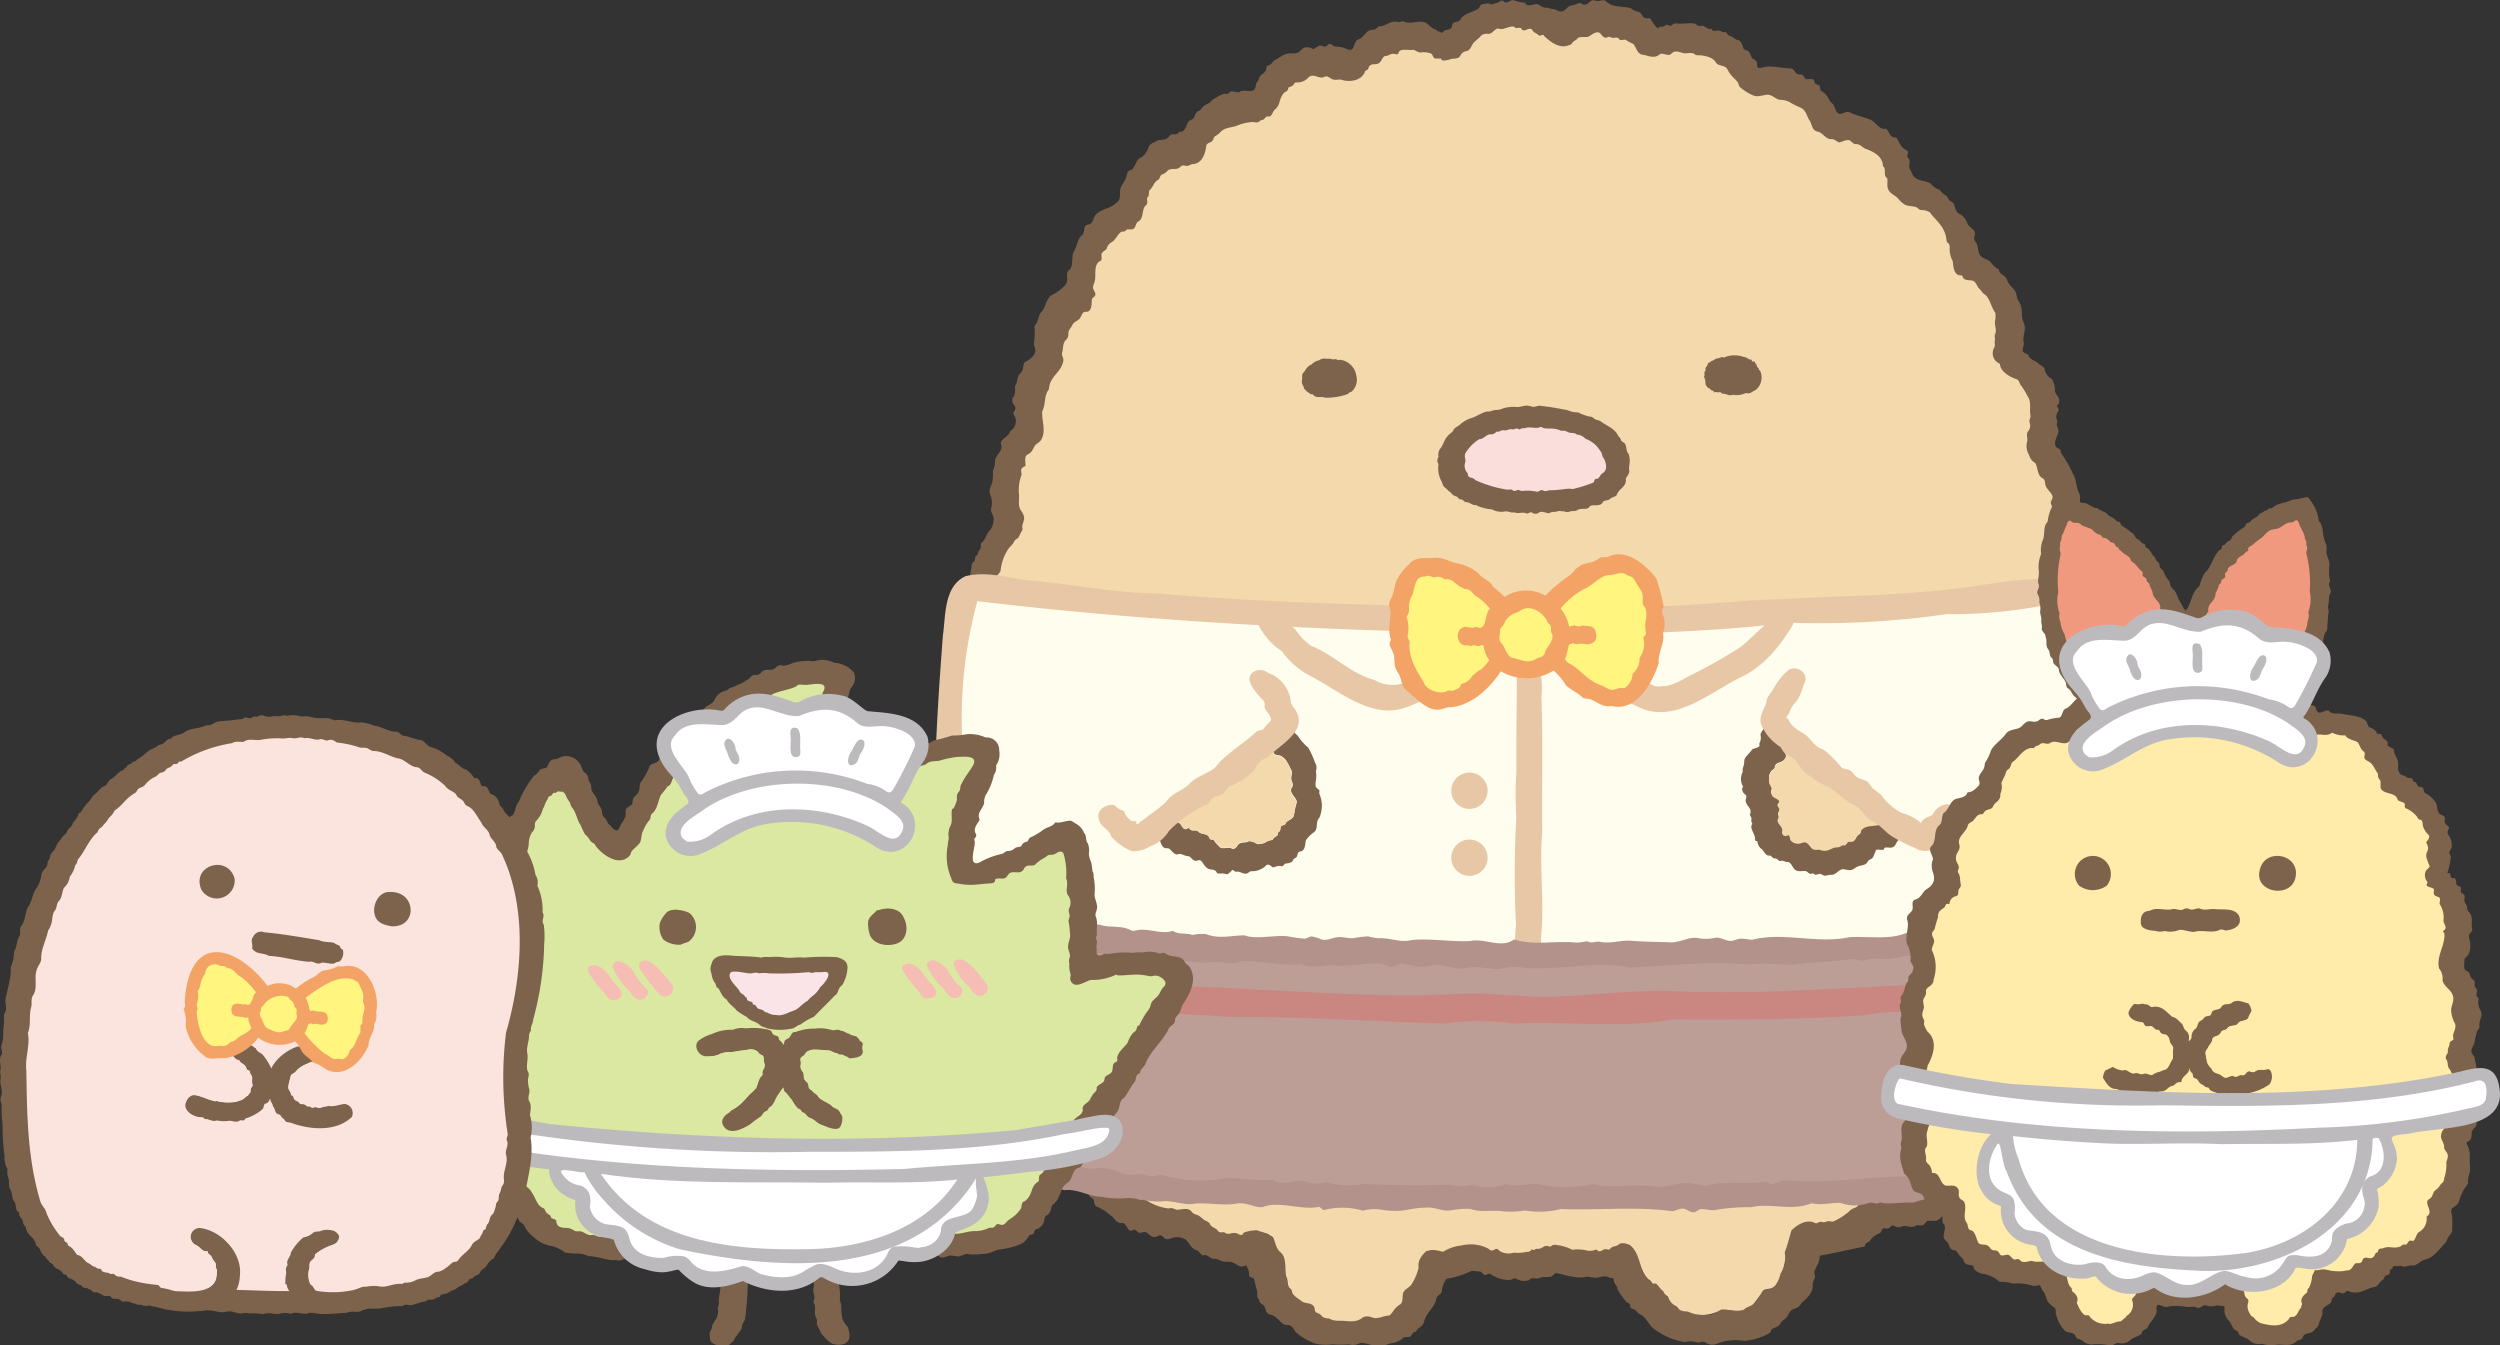 <svg xmlns="http://www.w3.org/2000/svg" viewBox="0 0 331.96 178.65"><rect x="0" y="0" width="331.96" height="178.65" fill="#333333" stroke="none"/><defs><style>.cls-1,.cls-11{fill:#7e634c;}.cls-1,.cls-13,.cls-14,.cls-17,.cls-19,.cls-2,.cls-21,.cls-3{fill-rule:evenodd;}.cls-12,.cls-2{fill:#f3d9ab;}.cls-3{fill:#fadedb;}.cls-4{fill:#e7c7a6;}.cls-5{fill:#fffded;}.cls-6{fill:#f3a366;}.cls-7{fill:#fff57f;}.cls-8{fill:#b2928a;}.cls-9{fill:#bd9e97;}.cls-10{fill:#ca8680;}.cls-13{fill:#f1997e;}.cls-14{fill:#ffecaa;}.cls-15{fill:#bdbabe;}.cls-16{fill:#fff;}.cls-17,.cls-20{fill:#dbe8a2;}.cls-18{fill:#f6bdb5;}.cls-19{fill:#fbe4e7;}.cls-21{fill:#fbe4de;}</style></defs><g id="レイヤー_2" data-name="レイヤー 2"><g id="design"><path class="cls-1" d="M280.84,109.16c-.36-1.26.18-2.86-.56-3.94-.44-.51,0-1,.2-1.47.39-.88,0-1.84.31-2.74a1.1,1.1,0,0,0,0-.54c-.3-1.35-.18-2.79-.75-4.08a1.4,1.4,0,0,1-.32-.57c0-.15.06-.3,0-.45,0-.31-.32-.47-.42-.75s.07-.57,0-.86.22-.57.23-.91c-.19-.56.1-.57.38-.92s-.28-.75.06-1.11a1.09,1.09,0,0,0,.24-1.19c-.16-.6.19-1.19,0-1.79a1.63,1.63,0,0,1,0-.76c.18-.77-.68-1.08-.7-1.79.13-.67-.74-.67-.78-1.33s-.55-.54-1-.73-.19-.47-.26-.77c0-.06-.48-.62-.37-.67.3-.12.36-.54.41-.82a3.2,3.2,0,0,0,.24-1.72c-.06-.36.25-.72,0-1.07s-.4-.54-.33-.91.25-.52.13-.81-.55-.67-.53-1.14-.51-.9-.69-1.39c0-.17.06-.36-.06-.51s-.31-.1-.45-.19-.39-.52-.49-.8c-.19-.57.08-.87.25-1.4a4.93,4.93,0,0,1,.15-.8c.43-.51.13-1.15.33-1.73.09-.25.37-.48.41-.75s-.15-.39-.22-.59c-.18-.55.07-1.15-.17-1.66-.43-.8-.32-1.72-.78-2.5a17.49,17.49,0,0,0-1.63-2.85c-.07-.17,0-.33-.15-.47s-.39-.17-.51-.36c-.43-.71.33-1.46.32-2.15,0-.27-.18-.46-.22-.71s.08-.36.06-.54-.17-.39-.15-.61a2.6,2.6,0,0,1,.17-.54c.06-.13.19-.21.18-.36s-.28-.43-.22-.62c.22,0,.26-.36.29-.51.05-.64-.63-.89-.58-1.54a2.57,2.57,0,0,0-.43-1.44,1.75,1.75,0,0,1-.94-1.33c-.11-.29-.51-.44-.73-.62-.45-.48-1.2-.53-1.43-1.21-.2-.26-.63-.17-.73-.54s.2-.75.12-1.14c-.22-.89.42-1.69,0-2.59-.52-1.22.07-1.78-.75-3-.2-.4-.18-.87-.42-1.28-.47-.61-.93-.86-1.12-1.62-.27-.45-1-.58-1-1.17-1-.6-.69-.68-1.39-1.23a8.55,8.55,0,0,1-.86-.42c-.66-.49-.4-1.24-.75-1.87a1.57,1.57,0,0,1-.29-.54c-.05-.38.25-.69,0-1.07s-.69-.57-.91-1a2.21,2.21,0,0,0-1.16-1.33c-.65-.42-.31-1.45-1.13-1.64-.23-.18-.26-.47-.45-.67a2.68,2.68,0,0,1-.94-.83,2.17,2.17,0,0,1-1.12-.76c-.72-.62-2.11-.22-2.53-1.4-.12-.32-.38-.6-.39-.95s.21-.79-.12-1.07.1-.68-.11-1c-1-.5-.91-.87-1.41-1.64-.17-.18-.26-.1-.46-.16-.59-.17-.6-.93-1-1.12-.95.14-1.26-.88-2.07-1.21s-1.93-.55-2.77-1c-.45-.17-.92.3-1.36.21s-.57-.93-.81-1.27c-.56-.44-.49-.67-.81-1.09a3.31,3.31,0,0,0-.49-.5c-.13-.09-.31-.14-.37-.3-.14-.32.06-.57-.39-.7-.21-.06-.31-.07-.38-.29s-.07-.36-.3-.43-.49,0-.74,0-.32-.31-.51-.51-.56-.05-.81-.21-.38-.61-.74-.71c-1.15,0-2.13-.33-3.26-.24-.26,0-1,.31-1.19.1s0-.62-.23-.86-.39-.2-.53-.37-.21-.69-.5-.91-.62-.14-.7-.52-.32-1-.83-1a2.37,2.37,0,0,1-.56-.37c-.2-.12-.41-.12-.59-.29s-.19-.3-.33-.36c-.54,0-.35,0-.79-.2-.3-.06-.71.12-1-.07-.05-.06-.05-.14-.13-.18-.5.19-.8-.44-1.29-.41-.37.21-.62-.18-.94-.28-.69-.13-1.41.07-2.11,0-.3,0-.54-.09-.79.14s-.2.19-.6.06-.39.14-.63.18-.58.05-.77.24a4.84,4.84,0,0,1-.83-1.09c-.23-.41-.36-.14-.77-.25s-.44-.49-.71-.74c-.48-.24-.64-.09-1.16-.54-1.13-.41-2.46,0-3.41-1-.42-.22-.64,0-1.07,0-.2,0-.62-.18-.79-.07-.38.21-.62.69-1.14.54-.18-.06-.28-.2-.47-.19s-.62.26-1,.3c-.6,0-.86.86-1.53.81-.3,0-.48-.18-.74-.28a3.88,3.88,0,0,1-1-.22c-.54.08-.81-.24-1.24-.43s-1,.36-1.6,0c0,0-.12-.22-.16-.23A6.28,6.28,0,0,1,200.87,0c-.32.06-.61.31-.89.33s-.33-.28-.57-.25-.46.31-.74.33-.63.35-.92.06c-.18-.06-.06,0-.26,0a3,3,0,0,0-.73.11c-.22.09-.27.4-.44.55-.64.47-1.95.65-2.35,1.38-.24.58-1.12.21-1.16.92-.07.47-.48.5-.86.57-.22,0-.3.33-.48.34s-.21-.09-.28-.13-.25,0-.34-.1-.1-.16-.26-.2a2.07,2.07,0,0,1-.88-.6c-.89-.92-2.21,0-3.22-.42a.48.48,0,0,0-.48,0c-.35.12-.67-.11-1,0-.64.1-1.38.72-1.86.57-.26.14-.4.41-.72.49a1.34,1.34,0,0,0-.85.24c-.28.24-.5.56-.77.8s-.58.21-.77.52-.21.58-.36.84c-.34.6-1,0-1.48-.06a4.49,4.49,0,0,0-.83-.1c-.32,0-.45-.28-.74-.35s-.37.27-.6.34-.54-.21-.85-.1-.53.33-.81.45a1.54,1.54,0,0,0-1.09-.23c-.46.13-.6.6-1.08.73s-.8,0-1.18.09c-.75.11-1.2.65-1.87.92-.4.52-.32.47-.92.73-.18.47,0,.62-.52,1a1.53,1.53,0,0,0-.49.49,1.69,1.69,0,0,1-.37.73c-.1.23-.1.51-.21.75-.25.57-1.18.24-1.65.32-.2,0-.36.16-.56.19s-.56-.12-.86-.12-.36.28-.59.33-.26-.08-.48,0a6.72,6.72,0,0,0-1.6.87c-.29.51-.88.44-1.21.92-.22.22-.36.52-.69.53a1.57,1.57,0,0,0-.39.69c-.12.39-.49.41-.74.62s-.33.82-.64,1.17-.45.19-.69.27c-.19.37-.49.3-.82.3s-.37.22-.54.35c-.36.43-.94.36-1.39.43-.43.27-1.08.42-1.28.92a2.45,2.45,0,0,1-.94,1.36c-.73.24-.72,1.08-1.22,1.57-.15.14-.41.15-.54.3s-.21.61-.31.87c-.15.44-.48.81-.67,1.25-.29.69.2,1.64-.67,2.11-.88.85-2.47.77-2.94,2a1.35,1.35,0,0,1-.38.69c-.2.17-.53.12-.7.3-.27.4-.1,1.07-.59,1.36-.5.51-.54,1.38-.93,2s-.07,1.73-.52,2.42c-.81.49-.11,1.28-.57,2a6.31,6.31,0,0,1-2,1.49c-.58.52-.68,1.34-1.09,2-.66.6-.41,1.25-1.09,2.07a7.7,7.7,0,0,1-.07,2.23c0,.38.26.79.18,1.17-.15.68-.85,1.07-1.37,1.37-.24.25-.21.78-.33,1.09s-.39.44-.53.69a5,5,0,0,0-.21.89c-.07.26-.24.4-.25.69a2.68,2.68,0,0,1-.15,1.25c0,.06-.11,0-.14.08a1.17,1.17,0,0,0-.05.49c0,.37.39.58.4.91s-.24.42-.26.66.23.5.29.75a1.59,1.59,0,0,1-.72,1.67c-.26.8-1.13.91-1.26,1.59.41,1-.53,1.37-.77,2.28a2.73,2.73,0,0,1-.27,1.39,6.44,6.44,0,0,1-.08,1.52c-.16.48-.48,1-.31,1.55a2.83,2.83,0,0,1,.16,1.94c-.1.49.32.86.33,1.32a2.62,2.62,0,0,1-.4,1.45c-.55.47-.69,1.41-1.19,1.75-.09.08-.1.37-.12.48.08.35-.26.49-.34.8a.67.67,0,0,1-.31.5c-.16.18-.07.44-.18.62s-.29.24-.35.45a16.49,16.49,0,0,1-.49,2.5c.24.57.14.7-.16,1.17-.14.42.55.73.22,1.14-.14.26-.09.32,0,.55s.07.57.18.81,0,.47.22.61a1.18,1.18,0,0,1-.47,1.65c-.23.12-.16.42-.3.6s-.23.13-.31.22.09.47-.07.66a.68.68,0,0,0-.3.62c0,.1.1.18.09.28-.15.48-.62.79-.48,1.34,0,.41-.39.54-.54.89s0,.45,0,.65c-.38.31.06.82-.09,1.24,0,.19-.08.25,0,.43.27.51-.31,1,0,1.46s.21.37.32.81c.49.33.18.56.39,1,.82.83.37,1.62-.11,2.47a17.69,17.69,0,0,0-.76,2.41,1.62,1.62,0,0,1-.37,1.25c-.25.56.06,1.39.08,2a4,4,0,0,0,.65,2.07c.34.91.12,1,.81,1.85.1.45.3,1-.13,1.38-.17.19-.15.28-.23.52a5.26,5.26,0,0,0-.62,2.33c0,.23.19.38.17.62s-.26.43-.15.75a5.24,5.24,0,0,1,.35,2.51c0,.35.45.51.53.87,0,.19,0,.36.08.53.31.31.72.56.75,1.08.07,1.23-.84,2.26-.84,3.48a19,19,0,0,1,.38,2.8,11.42,11.42,0,0,0,1.62,2.39,2.76,2.76,0,0,1-.26,2.1,6.45,6.45,0,0,0,1.2,4.66,4.48,4.48,0,0,1,.14,1c.09.38.37.41.58.66s0,.45.38.67a2.08,2.08,0,0,1,.6.58c1.26.69.33,2.15.23,3.19a7.55,7.55,0,0,0,1,3.58.61.61,0,0,1,.11.45c0,.41-.07.63.28.86s.15.4.22.67c.24.48.74.8,1,1.33.41.69,1.33,1.05,1.72,1.75.27.46,0,1.17,0,1.65.18.12,0,.38,0,.55s.13.22.22.33a1.15,1.15,0,0,1,.18.75,5.62,5.62,0,0,0,1.27,2.41c.38.67.7,1.53,1.45,1.82.48.4.28,1.15,1,1.34s.65.46,1.14.74c.58.13,1.52-.08,1.7.68.52.35.22,1.1.65,1.5.15.13.21,0,.29.3s0,.37.2.53.32.19.42.3c.16.34,0,.77.47,1a5.24,5.24,0,0,1,1.72,1.09c.54.24.72,1,1.38,1.06.37,0,.46,0,.71.29s.37.75.71.74.27-.21.52-.13.37.42.71.41.45-.2.76-.08.56.56,1,.63.57-.22.88-.22.47.36.73.48.65-.07,1-.18a2.31,2.31,0,0,1,1.61.24c.53.41.73,1.15,1.4,1.42.42.07.49.41.78.62s.29,0,.45,0c.5.15.84.65,1.4.53a8.2,8.2,0,0,1,.89.35c.39.1.78,0,1.16.08a5.23,5.23,0,0,1,1.08.55c.48.19.93-.21,1.42-.14a19.13,19.13,0,0,1,2.15.48c1.21.32,2.23-.7,3.44-.52,2.36-.29,4.21,1.4,6.53,1.36,2-.07,5.16-.71,6.91-.17,1.32,1.07,3,.73,4.55.89.27-.05.49-.29.77-.29s.49.2.76.18a11.53,11.53,0,0,0,4.15-1.08c.41-.16.78,0,1.19,0s.44.42.74.46.49-.29.79-.09a4.33,4.33,0,0,0,2.44.76c.31,0,.59-.25.88-.2A2.11,2.11,0,0,0,203,170c.39-.43.87-.16,1.36-.27.53-.28,1.09-.06,1.64-.24.26-.11.36-.43.67-.44,1.33.26,2.72.83,4.1.46a7.11,7.11,0,0,0,1.31.16,4.16,4.16,0,0,1,1.1-.19c.32,0,.58.26.91.23.56,0,.94-.43,1.55-.3a2.18,2.18,0,0,0,1.77-.55c2.22-1.11,4.78.83,7-.39a10.64,10.64,0,0,0,6.66-1.17c.89-.72,2-.24,3-.09,4.58.45,9.14-.82,13.51-1.69.1-.09.06-.31.16-.41.25-.18.44-.16.62-.46a2.42,2.42,0,0,1,1.15-.86c.33-.12.25-.44.5-.63s.62.13.89-.13.3-.36.57-.26.4.23.67.19a4.62,4.62,0,0,1,.69-.17c.53,0,1,.26,1.5,0,.28-.22.62,0,.93-.09s.45-.5.76-.61a7.66,7.66,0,0,0,1.07,0,1.58,1.58,0,0,0,.91-.81c.51-.65,1.26-.7,1.45-1.61.1-.1.26,0,.39-.14a4,4,0,0,0,.6-1.11c.54-1.65,2.05-.73,3.29-1.46.92-.91,2.11-.74,2.91-1.68.46-.17.5-.63.65-1,.7-.33.83-1.12,1.2-1.76a23,23,0,0,0,1.08-3.12,1.91,1.91,0,0,1,.18-1c.32-.44.84-.52,1.24-.85a6.11,6.11,0,0,1,1.22-1.1c.14-.63.22-.63.73-1,.46-.62.24-1.45.9-2,.26-.4.64-.56.27-1.08-.21-.55.1-1,.27-1.53s-.28-1.06,0-1.45.69-.38.8-.86.52-.64.83-.94a6.11,6.11,0,0,0,1.41-2.94,3,3,0,0,1,.44-1.33,12.16,12.16,0,0,0-.53-6.38c.23-.12.27-.39.26-.73.29-.12.26-.54.72-.48a.81.81,0,0,1,.72-.74c-.11-.44.17-.48.12-.86a3,3,0,0,1,.59-.38s.13-.44.15-.49l.21-.54a2.16,2.16,0,0,0,0-1.13c0-.37.21-.52.36-.83s-.12-.75-.26-1.13a2.91,2.91,0,0,1,0-.78c0-.27-.17-.47-.26-.73s.38-.28.24-.73c-.19-.25-.44-.37-.54-.69s0-.59-.14-.89-.27-.46-.16-.77.5-.39.62-.66c.12-.83.57-1.62.63-2.51A4.94,4.94,0,0,0,280.84,109.16Z"/><path class="cls-2" d="M276.68,108.44c-.33-.72-.16-1.65-.85-2.16-.4-.3-.77-.76-.53-1.28.05-.12.16-.23.17-.37s-.09-.28-.11-.42a1.33,1.33,0,0,1,.36-1.13,1.38,1.38,0,0,0,.47-1.29c0-.22.31-.33.36-.57s-.24-.56-.21-.88.3-.45.22-.75-.37-.58-.41-1,.1-.5-.14-.7c-.41-.22-.39-.47-.57-.82-.55-.42-.38-.51-.54-1.09-.07-.15-.25-.2-.32-.33s-.05-.26-.11-.38c-.16-.3-.39-.55-.23-.9a1.65,1.65,0,0,0,.29-.88,1.07,1.07,0,0,1,.07-.66c.15-.2.54-.14.63-.33s-.1-.46,0-.63.28-.22.38-.32.31-.12.46-.24c.31-.39.05-1,.11-1.48.23-.83.41-1.81-.44-2.37-.37-.3-.13-.79-.4-1.1-.14-.16-.39-.17-.48-.38s0-.3,0-.42-.46,0-.63-.51c-.13-.22-.21-.21-.4-.34a2,2,0,0,1-.7-1.6c-.1-.6.5-.92.59-1.46.05-.32-.16-.74,0-1a2.12,2.12,0,0,0-.17-2.67c-.66-.51-.1-1.21-.26-1.83s-1-.68-.87-1.36c0-.23-.43-.45-.6-.57-.41-.28-.45-.85-.58-1.28a.91.91,0,0,1,.11-.83c.1-1.15,1.16-2.17.81-3.41-.06-.63.4-.54.32-1.35,0-.24-.21-.43-.16-.69s.33-.5.19-.86-.61-.75-.83-1.18,0-.92-.52-1.15c-.67-.41-.54-1.42-.92-2a1.55,1.55,0,0,1-.78-1,2.37,2.37,0,0,1-.25-2c0-.52-.22-.85.16-1.29a1.16,1.16,0,0,0,.12-1.09c-.09-.32.15-.57.13-.91-.19-.84.17-1.79-.38-2.55a9.54,9.54,0,0,0-1-1.61c-.08-.2-.17-.51-.39-.63-1-.35-2.22-1-2.3-2.09a1.51,1.51,0,0,1-.74-2.17c.15-.3,0-.59.07-.91s-.07-.5,0-.77c.3-.55,0-1.1,0-1.7a3.18,3.18,0,0,0,.07-1.19c-.67-1-.78-2.15-1.53-2.54-.24-.2-.38-.5-.62-.7s-.38-.81-.75-1-1,0-1.34-.38c-.09-.12-.11-.31-.24-.38-1.05.09-1.08-1.11-1.18-1.89a3.44,3.44,0,0,1-.41-1.72.8.8,0,0,0-.13-.6c-.11-.12-.25-.18-.27-.36-.16-2-1.59-2.81-2.21-3.79a2.19,2.19,0,0,0-1.09-.31c-.37,0-.36-.14-.65-.34-.58-.26-1.31-.07-1.84-.55-.38-.24-.62-.67-1-.94s-.83-.5-1-1,0-.94-.1-1.4a.61.61,0,0,1-.27-.35c-.09-.35,0-.72-.11-1.06-.21-.11-.2-.32-.21-.52-.26-1.15-1.38-1.64-2.35-2-.41-.21-.68-.61-1.18-.59s-.62-.54-1.08-.54-.84.29-1.25.3c-.29-.15-.55-.43-.92-.43-.81.08-1.13-.85-1.89-1s-.7-1-1.06-1.5-.43-1.29-1.12-1.65a12.32,12.32,0,0,1-1.27-.61,2.6,2.6,0,0,0-1.43-.45c-.61,0-1-.6-1.6-.67s-1.33.36-2,.1a6.5,6.5,0,0,1-1.8-1.12c-.19-.17-.17-.43-.3-.63a5,5,0,0,0-.63-.68,4.34,4.34,0,0,1-.72-1c-.24-.53-.84-.49-1.3-.71a1.12,1.12,0,0,1-.36-.42,2.18,2.18,0,0,0-.53-.42,4,4,0,0,0-1.79-.37c-.27,0-.38-.16-.6-.26-.38-.09-.8,0-1.19,0-.73-.17-1.24-.52-1.83.17-.44.16-.95-.24-1.38-.07-.61.58-1.37.33-2.07.11-1,0-1-.94-1.49-1.47a4.67,4.67,0,0,1-1-.54c-.22-.06-.55.12-.76,0s-.13-.2-.25-.25c-.49-.12-.54.15-1.15-.15-.22,0-.36.18-.61.1-.41-.12-.53-.74-1-.69s-.75.35-1.11.54-.95,0-1.43.18c-.2.33-.53.36-.77.67a.58.58,0,0,1-.46.32c-1.23.52-2.41-.41-3.28-1.21-.11-.34-.45,0-.67-.06a2.51,2.51,0,0,0-.68-.45c-.15-.13-.21-.37-.41-.44-.42-.13-1,.51-1.23,0-.14-.14-.07-.12-.25-.14s-.36.07-.55,0-.16-.14-.24-.17c-.74-.09-1.39.55-2.1.25-.52.08-.73.81-1.43.71a1.09,1.09,0,0,0-.95.39c-.27.33-.69.55-.94.91s-.34.88-.87,1a1,1,0,0,0-.74.48c-.23.58-.78.48-1.27.55a2.83,2.83,0,0,1-1,.21c-.19,0-.33,0-.34-.26a6.77,6.77,0,0,1-.78,0c-.3-.08-.29-.34-.46-.56s-.85-.28-1.23-.28c-.58.16-.81-.22-1.25-.32-.56.13-1.78-.27-1.95.42-.1.28-.3.16-.56.13-.42-.08-.59.14-1,.26-.63-.06-.59.76-1.11,1-.33.19-.82,0-1.11.28s-.16.44-.37.57-.25.08-.32.29c-.49,1.22-2.14,1.39-3.2,1-.45,0-.82.13-1.24-.1s-.51-.4-.89-.28c-.79.46-1.55-.68-2.3.25a1.91,1.91,0,0,1-1.57.5c-.24.2-.27.46-.67.58s-.25.18-.36.41-.32.25-.54.43c-.78,1.05-.32,1.47-1.26,2.28-.18.22-.28.63-.52.78s-.32,0-.49.07-.29.38-.54.44-.16,0-.32.12c-.32.31-.56.21-.94.16a6.08,6.08,0,0,0-2.17.5c-.73.26-1.65.23-2.19.87a2.67,2.67,0,0,1-.66.5c-.26.18-.22.48-.43.68s-.62.21-.76.56c-.11,1.06-.56,2.46-1.84,2.48-.23.05-.46.21-.68.24s-.43-.1-.65-.05-.27.19-.41.29c-.44.32-1.1,0-1.55.38a1.73,1.73,0,0,1-.81.55c-.25.18-.21.57-.52.72-.49.25-.64,1-1.1,1.36-.12.26,0,.59-.16.84-.39.29.18.86-.4,1.23-.49.62-.15,1.73-1,2.11-.33.31-.22.94-.8,1-.18,0-.33,0-.51,0s-.25.17-.37.24-.38,0-.56.13c-.47.37-.7,1.05-1.25,1.36a1.26,1.26,0,0,0-.62.82c-.22.35-.62.35-.7.81,0,.2.05.46,0,.65s-.21.19-.34.29c-.75.66-.29,1.9-.59,2.74a1.77,1.77,0,0,0-.18.7c0,.32.41.7.29,1s-.33.26-.42.48c-.11.51.05,1.28-.46,1.65-.21.14-.5,0-.7.17s-.28.53-.45.76c-.31.4-.77.41-1,.89s-.55.65-.54,1.2a1,1,0,0,1-.33.8c-.46.44-.32,1.15-.51,1.72-.06.38.23.67.18,1-.28,1.67-1.81,2-1.92,3.82-.68.83-.4,2-.88,2.9-.13,1.26.6,2.72-.21,3.9-.19.26-.48.37-.69.59s-.36.74-.65,1-.59.3-.68.62,0,.81,0,1.18a.9.9,0,0,0-.52.37c-.13.24,0,.55,0,.8a5.74,5.74,0,0,0-.37,2.32c.15.82-.21,1.74.32,2.46a2.2,2.2,0,0,1,.35.68c.15.48-.16.91-.21,1.38,0,.14.06.4,0,.53a4.65,4.65,0,0,0-.43.83c-.14.29-.54.36-.65.66s-.44.57-.7.88a6.25,6.25,0,0,0-1.1,3c-.09.29-.37.45-.47.72s.12.81.07,1.21a6.76,6.76,0,0,0-.24,1.33c0,.4.32.67.42,1s-.07.87.18,1.19a2.14,2.14,0,0,1,1,1.55c.16.92-.48,1.07-.54,1.74-.08.43-.38.33-.68.54a.36.36,0,0,0-.2.32c0,.2,0,.23-.23.24s-.27,0-.34.14,0,.36-.07.52c-.16.38-.55.38-.8.63s.19.68.06,1-.4.43-.48.8a7.14,7.14,0,0,0-.06,2.44c.13.39.5.6.57,1a2.12,2.12,0,0,0,.61,1.42c.11.29.32.57.22.89-.2.61-.07,1.31-.52,1.8-.41.3-.33.92-.71,1.19,0,.58.13.66-.28,1.1a2,2,0,0,0,0,1.45,7.87,7.87,0,0,0-.12,1c-.06.16-.19.3-.17.47.37.71.25,1.76.77,2.4.47.1.06.51.41.76a1.11,1.11,0,0,1,.65,1c.69,1.27-.6,2.29-1,3.38,0,.34.06.71-.23.93-.05.47,0,1-.1,1.49s.4.94.11,1.43c0,.15.13.2.21.31.52,1.29,2,2.34,1.11,3.84a2.38,2.38,0,0,0-.43,1.18,2.72,2.72,0,0,0,0,1.67c-.05,1.27.34,1.46.6,2.61.15.65.71,1,1.09,1.44.64.88-.18,2-.2,2.89-.07.47-.27,1.11.22,1.43.1.27-.06.55.16.8,0,1.37,1.27,2,1.83,3a4.76,4.76,0,0,1,1.55,3.11c-.06.32-.34.49-.34.86.23.87-.38,1.82.32,2.54,0,.16,0,.18-.05.31-.1.49.39.8.44,1.25s.09.8.47,1,.27.55.56.77c.92.35.57,1.27,1.61,1.36.77.16.75,1.19,1.26,1.69s-.13,1.33-.2,2c-.09.44.16.52.41.82s.11.5.21.82,0,.66,0,1,.27.3.51.47.4.68.66,1,.63.31.94.53c.79.7,1.37,1.69,2.51,1.93.61.09.59.31.66.81.37.64.56.42.71,1.35.13.38.56.45.71.8.23.56.22,1.42,1,1.38.42.23.4.7,1,.86.43.15.66.55,1.15.56.22,0,.48-.09.69,0a6.82,6.82,0,0,0,3.13,1.21c.43-.17.69.07,1.09.17.66,0,1.52-.41,2,.33.23.26.55.28.85.43s.62.54,1,.71a1.19,1.19,0,0,1,.51.36c.14.39.46.48.78.68s.28.39.53.46.39,0,.59,0c.7.59,1.11-.25,2,.31.38.17.78,0,1.18.05a1.08,1.08,0,0,0,.81,0,2.94,2.94,0,0,1,2.92.57.56.56,0,0,0,.52.06c.59-.13,1.19.09,1.77-.11s1-.57,1.51-.54a3.57,3.57,0,0,0,1,.14c.64-.17,1,.43,1.61.64.81.11.92.36,1.44.86.35.27.71,0,1.1,0,.57-.09.95.39,1.51.32.35,0,.59.24.93.33a6.93,6.93,0,0,0,4-.91c.26-.25.33-.43.7-.43.61,0,1.22-.24,1.8.07s.78.89,1.32,1c.31.08.64,0,.95.1.64.16,1.35.59,2,.15a5.77,5.77,0,0,1,2.48-.84,5,5,0,0,1,3.57.44c.16.13.2.23.45.22s.37-.18.57-.21.33.18.47.29a2.22,2.22,0,0,0,1.86.21,4.81,4.81,0,0,0,1.68-.1.81.81,0,0,0,.55-.15c.06,0,0-.12.13-.16s.2.08.29.07c.34-.15.18-.17.63-.17s.81-.53,1.26-.36.35,0,.61-.13a1.25,1.25,0,0,1,.61,0,5.88,5.88,0,0,1,2,.62,5.35,5.35,0,0,1,1.91.09,2,2,0,0,0,1.21-.11c.21,0,.31.25.55.22s.4-.22.62-.27.69.11,1,.07c.54-.07.86-.7,1.45-.64.12,0,.12.08.21.09s.26-.1.34-.12c.42-.17.88,0,1.3-.06,1.88-.69,3.61.48,5.49-.24,1.36-.26,1.94,0,3.3-.69a3.11,3.11,0,0,1,1,0c1.22,0,1.87-.84,2.91-1.22,1.66-.61,3.84.49,5.57.44a10.8,10.8,0,0,1,1.56-.26,1.47,1.47,0,0,0,1,0c.45-.24.88-.81,1.42-.61.41-.21.44-.42,1-.19s.88-.37,1.41-.17c.32.07.5-.12.77-.13s.42.14.75,0a8.53,8.53,0,0,0,2.27-1.55c.26-.17.56-.19.81-.42s.36-.46.6-.61c.64-.37,1.27.15,1.79-.54.2-.15.3-.09.52-.07s.6-.19.86-.24c.08,0,.19.15.27.2s.42,0,.62.1a.79.79,0,0,0,.64,0c.27-.3.5,0,.79,0,.81-.5.76-.23,1.57-.36.36-.14.46-.51.68-.77.39-.36,1.06-.45,1.31-1a.3.3,0,0,1,.31-.2c.26-.24.06-.72.46-.84.29-.28.06-.77.49-.94.17-.1.37-.18.52-.29s.27-.5.56-.57.37.07.56,0,.26-.23.45-.19.14.19.39.1.28-.2.48-.17.34.19.59,0a11.63,11.63,0,0,0,1.22-1c.33-.25.77-.19,1.1-.44s.06-.5.18-.72.27-.16.4-.27c.38-.3.22-.87.58-1.13s.69-.39.75-.7-.38-.88.1-1.11c.66-.92-.17-2.41.77-3.24.6-.41,1.37-.35,1.83-1,.4-.41,1.16-.81,1.3-1.41.12-.44,0-1,.35-1.37.17-.18.16,0,.21-.3.08-1.39-.38-2.25.25-3.63,0-1.16,1.37-1.23,2-1.85.86-1,1.13-2.33,2-3.24a2.38,2.38,0,0,0,0-.38,3.07,3.07,0,0,0-.08-2.55c-.17-.26-.39-.42-.39-.79.21-.88-.3-.87-.39-1.79-.05-.22-.14-.5.1-.65s.23-.09.26-.29-.18-.77.2-.93c.17-.28.19-.55.55-.66.93-.84,1.84-2,1.59-3.27.13-.44.61-1.12,0-1.39,0-.35.21-.81,0-1.13s-.5-.21-.49-.57.09-.51-.11-.75a3.76,3.76,0,0,1-.67-.91c-.38-.26-.28-.72-.26-1.12a2,2,0,0,1,.48-1.24,1.46,1.46,0,0,1,.21-.57c.19-.25.34-.1.55-.2s.08-.15.13-.28.36-.31.56-.4c.38-.19.2-.46.25-.82s.22-.52.25-.81a3.71,3.71,0,0,1,0-.75A1.94,1.94,0,0,0,276.68,108.44Z"/><path class="cls-1" d="M192.17,65c-.47-.44-.5-.31-.71-1a3.59,3.59,0,0,1-.45-2.37c-.23-.46-.18-.52,0-1a1.35,1.35,0,0,1,.24-1.07c.62-.8.4-1.34,1.63-2.24.24-.56.5-.57.94-.9a3.93,3.93,0,0,1,1.45-.87c.7-.2,1.3-.65,2-.86.21-.09.44,0,.67-.08a1.79,1.79,0,0,1,.75-.17,2.27,2.27,0,0,0,.8-.18,4.47,4.47,0,0,1,1.92-.21c.79,0,1.06-.38,2-.06.39.14.75-.19,1.15-.1a29.93,29.93,0,0,1,3,.47c.94.1.86.39,2,.4a5.68,5.68,0,0,0,1.85.61c.59.55.82.3,1.28.68.75.54,1.8.9,2.19,1.86.47.34.18.6.78.89.43.41.17,1.06.6,1.47.32,1.09,0,1.44.06,2.11.14.4-.29.87-.44,1.17.14,1.16-.93,1.25-1.24,2.25-.26.18-.62.23-.87.46s-.69.14-.93.38a.66.66,0,0,1-.59.42c-.42.13-.94-.14-1.24.28s-1.14.07-1.56.39c-.27.2-.65.08-.95.17a.9.9,0,0,1-.8,0c-.6,0-.59-.12-.89,0s-.71,0-1,.2-.95-.33-1.43-.06a.79.79,0,0,1-1,0c-.23-.09-.44.19-.67.15-.42-.23-.94,0-1.39-.09-.27-.1-.51,0-.77-.09s-.57-.14-.83-.08a2.54,2.54,0,0,1-1.6-.29,6.27,6.27,0,0,1-1.93-.46c-.14-.13-.16-.1-.35-.11-.57-.08-.58-.37-1.25-.4-.23-.09-.34-.36-.6-.36s-.3-.14-.43-.28-.59-.18-.77-.44S192.34,65.23,192.17,65Z"/><path class="cls-3" d="M210.52,58.26a1.69,1.69,0,0,0-1.17-.56c-.22-.25-.56-.19-.85-.22-.57-.15-.53-.35-1.18-.27a3.31,3.31,0,0,0-1.61-.3,6,6,0,0,1-.74-.06c-.16-.06-.31-.25-.49-.12-.65.24-1.34-.14-2,.13-.56,0-.29,0-.72.17-.42-.21-.39-.13-.83,0-.67-.16-.74.23-1.32.09-.38,0-.37.24-.92.2a.87.87,0,0,1-.8.35c-.54,0-.9.67-1.46.64a5.71,5.71,0,0,0-1.84,1.85c-.19.38,0,.75,0,1.15a1.41,1.41,0,0,0,.3,1.54c0,.77.57.39,1,.89A16,16,0,0,0,200,65c.31.07.62-.11.89.11s.52-.08.77-.06a.89.89,0,0,0,.58.13,6.17,6.17,0,0,1,1.89.12c.26,0,.42-.33.7-.2a.8.8,0,0,0,.79,0c1.78,0,2.47-.32,3.21-.16a20.24,20.24,0,0,0,2.74-.86c.13-.12.15-.49.35-.5.42.11.53-.56.86-.73a1,1,0,0,0,.48-.7,2.21,2.21,0,0,0-.44-1.48c-.11-.26-.1-.58-.33-.78A3.73,3.73,0,0,0,210.52,58.26Z"/><path class="cls-1" d="M180.09,49.84a2.49,2.49,0,0,0-2.17-2.07c-.32.16-.42-.16-.73-.07s-.5-.13-.78-.06c-.62,0-.69-.15-1.31.22a1.6,1.6,0,0,0-.95.55c-.42.1-.72.57-1,1-.32.23-.23.57-.24.91a1.15,1.15,0,0,0,.18,1c.08.23,0,.29.23.42.28.42.65.43.64.6.13,0,.26,0,.37,0,.3.61,1.12.25,1.64.47a8.27,8.27,0,0,0,3-.49c.27-.31.29-.17.53-.34A2.16,2.16,0,0,0,180.09,49.84Z"/><path class="cls-1" d="M233.18,48.32c.16.07,0,.09.08.26.09,0,0,.18.25.29.05.25,0,.2.21.37a2.13,2.13,0,0,1-.63,2.57c-.56.22-.66.55-1.26.37a2.77,2.77,0,0,1-1.73.24c-.54.15-.6,0-1.07-.12-.2,0-.52-.07-.57-.21s-.26.09-.42,0-.29,0-.39,0c-.22-.35-.3-.12-.5-.37s-.41-.14-.53-.47c-.08,0-.09-.09-.12-.15s-.05-.4-.07-.61-.23-.41-.11-.62-.18-.3.16-.68c-.07-.51.1-.37.27-.77a.31.31,0,0,1,.31-.31c.37-.36.29-.09.63-.4.29-.15.65-.14.92-.3.13,0,.32.13.46,0a3.61,3.61,0,0,1,2.51,0c.41,0,.55.37.94.33.17.11,0,.29.31.26S232.94,48.25,233.18,48.32Z"/><path class="cls-1" d="M192.87,168c.17-.75-.08-1.53-.89-1.66-1.14-.37-2.7-.78-3.33.58a1.91,1.91,0,0,0-.3,1.36,7.24,7.24,0,0,1-1,2.3c-.3.36-.79.55-1,.94s0,1.25-.4,1.61c-.92.49-1,1.2-1.52,1.51-.75,0-1.51.55-2.28.24a1.5,1.5,0,0,0-1.71.32,12.26,12.26,0,0,1-3.26.09c-.64-.38-1.48-.21-1.95-.88-.13-.08-.32-.09-.45-.19-.3-.21-.19-.45-.3-.72-.32-.68-1.15-.41-1.64-.79s-1-.61-1.28-1.15c-.13-.72-.63-.57-.59-1.49-.59-1.21.07-2.8-.91-3.83a2.59,2.59,0,0,1-.82-1.55c-.22-.27-.67-.34-.7-.76-.51-.26-1.08-.34-1.59-.57a5.26,5.26,0,0,0-1.72.28c-.46.35-1.07,1.59-.78,2.16a21.3,21.3,0,0,1,1,2c.21.87.45.69.39,1.56.11.3.6.24.71.54a15.23,15.23,0,0,0,.4,1.58c0,.58-.1.66.26,1.14,0,.33.26.5.52.65.5.49.15,1.12,1.05,1.32s1.41,1.47,2.17,1.34c.57,0,.82.49,1.06.91a7.74,7.74,0,0,0,2.66,1.57,6.25,6.25,0,0,0,2.24.1,15,15,0,0,0,2.22,0,1.81,1.81,0,0,0,1.42-.16c.6-.15,1.22.23,1.81.27a7.72,7.72,0,0,1,1.44.06,5,5,0,0,1,1.47-.41c.36-.2.75-.28,1-.58s.9,0,1.14-.34a.68.68,0,0,1,.6-.53c.35-.66.77-.5,1.07-1.27.27-1.26,1.47-1.94,1.65-3.17.22-.47.58-.43.73-.92C191.54,170,192.63,169.42,192.87,168Z"/><path class="cls-2" d="M190,164.78a.71.71,0,0,1,.26,1c-.22.27-.6.19-.88.36a3.36,3.36,0,0,0-.71.83,1.91,1.91,0,0,0-.3,1.36,7.12,7.12,0,0,1-1,2.3c-.3.36-.79.55-1,.94s0,1.25-.4,1.61c-.91.48-1,1.21-1.52,1.51-.75,0-1.51.55-2.28.24a1.46,1.46,0,0,0-1.21,0c-.93.8-2,.43-3.09.45a2.8,2.8,0,0,1-1.45-.32,1.59,1.59,0,0,1-.82-.21,1.49,1.49,0,0,0-.8-.55c-.3-.21-.19-.45-.3-.72-.32-.68-1.15-.41-1.64-.79s-1-.61-1.28-1.15a.9.9,0,0,0-.39-.67c-.27-.42-.14-.93-.38-1.4-.31-1.08.14-2.39-.73-3.25-.73-.55-.69-1.48-1.13-2.19a1,1,0,0,1-.42-1.33c1.37-1.43,3.72-1.61,5.61-1.64C179.51,160.34,185.85,160.63,190,164.78Z"/><path class="cls-1" d="M242,165.31c.35-3.37-2.14-4.05-4.25-1.78a12.22,12.22,0,0,0-.4,1.91,3.14,3.14,0,0,0-.34,2.16c0,.59-.39,1-.6,1.56a3.88,3.88,0,0,1-.66,1.52c-.6.7-1.18.32-1.66.71-.57.68-.89,1.72-1.77,2.11-.32,0-.48.25-.73.42a5.19,5.19,0,0,1-1.62.15,4.18,4.18,0,0,0-1.45-.17c-.83.36-1,.78-2.06.67-1.12.13-2.17-.43-3.27-.55-.69-.64-1.5-.94-1.74-1.89a1.19,1.19,0,0,1-.63-.69c-.38-.24-.58-.67-.91-.95s-.6.09-.74-.38c-1.64-1.15-1-2.75-2.41-4.37a1.52,1.52,0,0,0-1.68-.6,1.59,1.59,0,0,1-.9.39c-1.28.69-.68,2.44-.33,3.51a2.37,2.37,0,0,1,.48,1.22c.13.3.45.52.42.88A8.92,8.92,0,0,0,216,172.9c.27.18.5.18.46.55s.49.33.7.52.36.46.65.57c1,.5,1,1.56,2.36,2.28a8.36,8.36,0,0,0,3.55,1.37,3.14,3.14,0,0,1,1.72.08c.31,0,.64-.21.94-.06a1.61,1.61,0,0,0,1.81.12,6.75,6.75,0,0,1,3.4-.28,8.08,8.08,0,0,0,3.3-1c.33-.17.18-.45.48-.62s.77-.23,1-.62a1.34,1.34,0,0,1,.58-.62c.53-.34.55-1.13,1.2-1.37a1.61,1.61,0,0,0,1.08-.82c.69-.59,1.51-1.33,1.46-2.32a1.79,1.79,0,0,1,.24-.89c.16-.32-.06-.68,0-1,.24-.64.72-1.19.68-1.92A8.09,8.09,0,0,0,242,165.31Z"/><path class="cls-2" d="M238.4,162c-.65,1.38-.86,2.91-1.42,4.3a4.09,4.09,0,0,1-.56,2.84,3.88,3.88,0,0,1-.66,1.52c-.6.7-1.18.32-1.66.71a18.73,18.73,0,0,1-1.18,1.67c-.37.5-.93.41-1.32.86-1.11.39-2-.08-3.07,0a4.63,4.63,0,0,1-4.4.27,4.29,4.29,0,0,1-.93-.15c-.32-.14-.4-.47-.73-.62a2,2,0,0,1-1-1.27,1.16,1.16,0,0,1-.63-.69c-.38-.24-.58-.67-.91-.95-.15-.11-.32,0-.49-.08s-.13-.32-.53-.52c-1.34-1.23-1-3.41-2.5-4.58-3.77-1.82,3-3.34,4.44-3.8,4.53-1.25,9.27-.81,13.87-1.37C236,159.86,238.67,160.27,238.4,162Z"/><path class="cls-4" d="M281.39,113.63a22.7,22.7,0,0,0,0-5.08,36.31,36.31,0,0,0,0-6.34h-.23c.7-7.38-1.05-16-1.94-23.5-1.54-3.91-5.88-1.72-8.9-1.81a58.82,58.82,0,0,0-6.36.66c-9.14,1.51-18.36,1.52-27.57,2-6.12.16-12.28,1.07-18.39.9-3.66-.34-7.26.81-11,.62-2.53-.1-8.2-.17-10.47-.11-.65,0-1.15-.43-1.77-.46-.85-.06-1.77.17-2.6.14-12.78-.46-25.61-.7-38.34-1.85-5.59,0-11-1.2-16.54-1.66-3-.2-5.89-1.4-9.08-.63-2.89,1.37-2.61,5.19-3,7.88-.94,12.43-1.71,24.9-.4,37.32a15.19,15.19,0,0,0,.6,6.07c.08,1.66-.2,3.69.58,5.1a3.73,3.73,0,0,1,.44.85c1.05,4.06,4.1,4.45,7.52,5.4a45.08,45.08,0,0,0,11,2.07c5.4.68,10.81,1.78,16.31,1.56,13.91,1.68,27.58,1.49,41.42.7,17.37,1.12,34.57.26,51.92-1.34,2,.37,3.85-.45,5.82-.65,1.65-.24,4-.26,5.3-1a4.69,4.69,0,0,1,1.12,0c2.36.23,4.54-1.78,6.95-1.91,5.9-.55,6.59-9.35,6.57-14a24.68,24.68,0,0,1,.58-4.76C281,117.79,280.75,115.67,281.39,113.63Z"/><path class="cls-5" d="M278.19,105.85c-.26,2.82-.13,5.64-.19,8.47-.09,1.86-.72,3.77-.57,5.64a30.16,30.16,0,0,1-.55,5.74,26.25,26.25,0,0,0-.49,5.66c-.48.48-.57,1.37-.86,2a1.28,1.28,0,0,1-.94,1.06c-.87.29-1.66.7-2.72,1.11s-1.82.21-2.82.68A8,8,0,0,1,264,137.4c-6.66,1.42-13.56,1.35-20.22,2.58a71.43,71.43,0,0,0-13.14.61,30.9,30.9,0,0,0-7.87-.25c-8.25.73-16.56-.59-24.86.2-10.88-.28-21.76.61-32.58-.6a54.28,54.28,0,0,1-11.53-1.15c-1.95-.31-4.31.48-6.11-.53-2.86-.25-5.64-.62-8.51-1.07-2.68-.67-5.56-1.72-8.15-2.65-1.48-.2-1.33-1.89-1.69-3.15-1.44-10.46-2.75-22.32-1.56-32.89a59.22,59.22,0,0,1,2-18.68c20.6,2.47,41.42,3.65,62.3,4.16,3.29.75,5.18-.17,8.65.53,4.19.65,7.26-1.06,11-.14,8.56-.42,17.25-.59,25.73-1.69a119.07,119.07,0,0,0,21.1-1.14,64.46,64.46,0,0,0,14.32-1.45,8.34,8.34,0,0,1,3-.19c1,3.5.94,7.5,1.36,11.11A79.18,79.18,0,0,1,278.19,105.85Z"/><path class="cls-4" d="M202.64,133a2,2,0,0,0,1.52-1.58,32.82,32.82,0,0,0,.45-6.88c.52-4.67-.25-9.33.17-14-.07-6,.12-12-.1-18a11,11,0,0,0-.37-4.24c0-1-.56-2.82-1.54-2.75-1.36.13-1.36,3.54-1.37,4.88,0,4-.08,8-.05,12.09a44.84,44.84,0,0,0,0,5.91,133.35,133.35,0,0,0-.05,14.28,41.61,41.61,0,0,0,0,7.32C201.45,131,201.58,132.93,202.64,133Z"/><path class="cls-4" d="M167.2,83.16a8.75,8.75,0,0,0,3,3.3,10.87,10.87,0,0,0,3.91,3.36c3,1.55,5.75,3.88,9.21,4.44,2.8.47,4.89-1.1,7.36-2a23.14,23.14,0,0,0,9.7-5.06c.73-.61,2-.78,2.38-1.56a.17.17,0,0,1,.26,0c.61.46,1.27,1.23,2,1.73,3.38,3.1,8,4.55,12.12,6.3C222,96.41,226.75,92.14,231,90c3.18-1.45,5.24-4.07,7-6.92.47-1,.16-1.69-.24-2-.58-.37-1.41.29-2.33,1-1.79,1.43-2.29,2.11-4.24,3.8a70.5,70.5,0,0,1-7,3.93c-1,.56-2.36,1.37-3.51,1.3-1.38.32-1.87-.81-3-1.19-4.65-1.16-8.15-4.38-12.23-6.63-1.06-.66-2.56-1.73-3.88-.9-2.38,1.53-3.75,2.41-5.86,4-2.63,1.87-5.92,2.53-8.72,4.06a4.64,4.64,0,0,1-4.48-.16c-3.16-.82-5.41-3.36-8.36-4.5a7.84,7.84,0,0,1-2.15-2.22,4.29,4.29,0,0,0-1-.66c-.78-.43-1.24-1.18-1.84-1.38s-1.3-.44-1.61-.21S166.77,82.15,167.2,83.16Z"/><path class="cls-4" d="M192.71,105a2.41,2.41,0,0,0,4.82,0A2.41,2.41,0,0,0,192.71,105Z"/><path class="cls-4" d="M192.71,113.89a2.41,2.41,0,0,0,4.82,0A2.41,2.41,0,0,0,192.71,113.89Z"/><path class="cls-6" d="M220.86,81.78a1.16,1.16,0,0,1,.06-1.22,28.09,28.09,0,0,0-1-3.77c-1.48-1.85-4-4.06-6.42-2.84-.3.07-.68,0-1,.07-1.21.9-1.2.5-2.52,1-1.05.65-.73.68-1.51,1.35a19.61,19.61,0,0,0-3.26,2.72,5.21,5.21,0,0,0-5.44.18c-.69-.8-1.57-1.29-1.66-1.61-.33-.53-1.34-.88-1.81-1.54a6,6,0,0,0-2.95-1.33c-1-.25-1.93-.89-3.06-.7-1.08,0-2.38-.14-3.15.79a7.42,7.42,0,0,0-1.6,2c-.44.86-.37,1.8-.84,2.62a1.44,1.44,0,0,0-.07,1.48c.07,1.4-.42,2.67.08,4-.46.77,0,.81.38,2,.2,1.43-.12,1.27.6,2.44.44.71.4,1.77,1.09,2.27,1.11.85,2.52,2.52,4,2.54.68.06,1.25-.38,1.79-.31,2.8-.23,5.26-2.52,6.72-4.78a6.77,6.77,0,0,0,7-.1A8,8,0,0,1,207.93,91c.68.63,1.6,1,2.25,1.66.27.15.67.08,1,.19,1,.4,1.63,1.11,2.79.89,3.33.83,5.43-3.06,6.28-5.68-.12-1.45.86-2.69.56-4A3.27,3.27,0,0,0,220.86,81.78Z"/><path class="cls-7" d="M196.65,88.89a4.73,4.73,0,0,0-1.26,1,1.94,1.94,0,0,1-1.24.89c-.21.13-.27.53-.51.63l-.68.3c-.24.07-.53-.06-.74,0-.8.58-2.9,0-3.19-1.18C188,89,186.92,87,187.19,85.19a3.08,3.08,0,0,1-.3-.7,4.75,4.75,0,0,0-.12-2.6c.65-.89,0-1.24.62-2.63.53-.66.25-2.84,1.83-2.69.46-.26.81,0,1.21.12a1.34,1.34,0,0,1,1.39.24c.93-.13,1.22.36,1.93.91a6.19,6.19,0,0,1,.63.32c.14.11.42,0,.58.14.44.16.66.56,1,.85a6.3,6.3,0,0,1,1.86,1.67c-.7.66-.35,2.8-1.55,2.52-.31-.22-.4,0-.69,0a3,3,0,0,1-.9-.11c-1.68.08-1.34,2.79.23,2.43a.63.63,0,0,0,.7,0c.31,0,.59.18.88.11a.56.56,0,0,1,.49-.09,4.78,4.78,0,0,0,.76,2A6.75,6.75,0,0,1,196.65,88.89Z"/><path class="cls-7" d="M204,87.47c-1.11.74-2.06.09-3.31-.15-.73-.46-.81-1.35-1.34-1.94s-.06-1.15-.18-1.76c.1-.34.6-.64.69-1.14a2.88,2.88,0,0,1,1.75-1.21c1.42-1.25,3.38,0,3.95,1.47.47.27.4.71.37,1.15.64.88-.29,1.71-.69,2.5-.18.35-.06.48-.48.8C204.48,87.32,204.16,87.34,204,87.47Z"/><path class="cls-7" d="M218.48,83.23c0,.94.3.85-.27,1.4a3.2,3.2,0,0,1-.49,2.71,2.63,2.63,0,0,1-.94,2.12,2.33,2.33,0,0,1-.92,1.8c-.14.22-.74,0-1.15.2-1,.41-1.4-.24-2.28-.53-1.76-.65-2.66-2.15-4.12-2.86-.28-.15-.36-.38-.54-.6.4-.3.41-2.18.76-1.94.19,0,.28-.21.53-.06s.43,0,.72,0a3.41,3.41,0,0,1,1,.11c.63-.12,1.26-.37,1.17-1.24-.13-1.45-.92-1.09-1.83-1.3a1,1,0,0,1-.82.07c-.4-.18-.57.09-.94.09a5.54,5.54,0,0,0-1.14-2.41,11.27,11.27,0,0,1,3.2-2.63c1.1-.42,2.05-1.79,3.29-1.79.71,0,1.51-.54,2.15-.11.32.26.83.2,1.09.61.33.56.66,1.07,1,1.66s.08,1.18.21,1.75C219.07,81.3,218.31,82.58,218.48,83.23Z"/><path class="cls-8" d="M282.59,135.34c-.22-.87.44-1.19.18-2.21a4.1,4.1,0,0,0-.16-1.34c.22-.91-.17-1.77.1-2.66,0-.19-.19-.31-.2-.5,0-.37.38-.61.29-1-.22-.72.3-1.38.15-2.1-.8-2.32-1.54-5.53-4.86-4.67a10.34,10.34,0,0,0-4.1.77c-1.18.39-2.73-.13-3.74.68-.72.47-1.49,0-2.27,0a30.56,30.56,0,0,1-3.08.57,7.29,7.29,0,0,0-2.86-.15c-1.27.8-3,.06-4.39.44-1.55.67-3.16.33-4.7.77-2.15.88-5.13.34-7.41.51-4.27.91-8.71-.73-12.85.33-.52,0-1.1-.18-1.63-.13s-.82.29-1.25.29c-.65,0-1.39-.52-2-.43a5.66,5.66,0,0,1-2.28.07c-1.17-.28-2.49.61-3.68.55-1.7-.07-3.41-.06-5.11-.2s-2.81.46-4.43.1c-.64,0-1,.25-1.44,0,0-.13-.78.11-1.5.14-3-.31-5.5.43-8.35-.42-1.65,1.25-3.87-.21-5.76.2-2.17.16-5.73-.4-7.93-.11-1.4.37-2.84-.36-4.23-.25a6.84,6.84,0,0,1-1.41-.25,13.44,13.44,0,0,0-2,.23c-.72.06-1.49-.24-2.21-.11s-1.37.47-2,.29a4.83,4.83,0,0,0-1.31-.4c-.33,0-.61.26-.94.29a20,20,0,0,1-2.18-.3c-1.58-.24-4.42.46-5.75-.14-1.71,0-3.47.52-5.1-.15a5.92,5.92,0,0,0-1.89.1c-.82-.32-1.87,0-2.57-.56-1.36.51-2.87-.22-4.31-.13-.45,0-.79.24-1.24.08-1.22-.68-2.66-.34-3.92-.68-1-.3-2.32.06-3.38,0a53.61,53.61,0,0,1-7.23-1.32c-1.18-.23-2,.09-3-.17-.72-.08-1.44.24-2.11-.11a5.68,5.68,0,0,0-4.77.21c-2.62,2.25-.62,4.86-1.59,7.46,0,.2.31.49.26.67s-.32.3-.31.39l.05.32v-.12c.32,1-.16,1.67-.28,2.57.46,4.63.34,9.23,1.06,13.73.08,3.08-.59,7.74,3.25,8.69.37.13.71.72,1.13.82s1-.23,1.25,0a8.36,8.36,0,0,0,1.76.33,8.57,8.57,0,0,1,1.44.53c2.12,0,4.28.7,6.4.7.44.09.78.47,1.21.47,1.77-.17,3.18.88,4.93.9a11.23,11.23,0,0,0,3.32.15c1.6,0,3.16.63,4.79.43,1.41-.14,2.8.62,4.22.3,1.88-.13,3.73.32,5.6,0,1.16-.21,2.19.51,3.34.5,2.15-.94,5.2.45,7.48-.06.26,0,.46.4.72.43a9.45,9.45,0,0,1,5.14.08,6.06,6.06,0,0,1,2.74-.09c3.06.39,2.93-.28,6-.33,1,0,1.84.55,3,.37a11,11,0,0,1,2.53-.19c1.4.52,2.91.11,4.33.32a11.4,11.4,0,0,0,2.91-.11,11.66,11.66,0,0,0,4.81-.19c4.85.19,10-.37,14.8.29.47-.06.93-.38,1.41-.34s.94.51,1.42.48c.33,0,.62-.41,1-.43.58,0,1.21.19,1.78.14a25.56,25.56,0,0,1,4.85-.38c2.64-.62,5.34.57,8-.52,1.49.29,2.33-.07,3.84-.06a5.52,5.52,0,0,0,3.8,0c.52-.12,1.22.31,1.44-.09.7.38,3.57-.07,4.47.06,2.89-1.08,6.28-.62,9.5-1.34,3.24.11,5.42-1.32,8.28-1.26.52-.17,1.06.2,1.54-.14a4,4,0,0,1,2.07-.78,31.6,31.6,0,0,0,3.6-.75c.65.24,1.21-.51,1.71-1,.89-1,1.69-3,1.26-4.21.82-2.61-.13-5.35.69-8,.14-.56-.21-.94-.39-1.44-.08-1.12.74-2.39.43-3.48-.36-.41.17-.82.18-1.23A2.27,2.27,0,0,0,282.59,135.34Z"/><path class="cls-9" d="M279.24,132.56a20.47,20.47,0,0,0,.11,4.21c-.09,1.09-.69,2.14-.29,3.26.09.46-.21.94-.22,1.42-.36.94.51,2,0,2.6-.14.67.16,1.23-.14,1.88a7,7,0,0,0,0,1.38c0,.36-.43,1-.37,1.43s.35.88.4,1.18c0,.1-.18.19-.19.26-.05.52-.22.9-.24,1.17,0,.09.26.26.25.35a4.26,4.26,0,0,1-2.2,1,18.33,18.33,0,0,0-3.26.91c-.06,0-.16-.2-.2-.22a20.85,20.85,0,0,0-4.63.86c-1.57-.52-3,.26-4.48.78a9.1,9.1,0,0,0-4.71.76c-.24,0-.49-.15-.7-.05-.56-.46-2.28.42-3.15.44-6.13-.11-12.07,1.07-18.15.57-.62-.06-1.32.5-1.95.5-.19,0-.36-.34-.54-.34-2.74.42-5.57-.2-8.13.56-.54,0-1.1-.3-1.64-.29-1.67-.42-3.41.58-5,.4-2.63-.5-5.68.33-8.29-.35a17,17,0,0,1-7.21,0c-1.5-.09-2.88.42-4.36,0a6.92,6.92,0,0,1-4.36.09,7,7,0,0,1-2.91,0c-3.85.1-7.77.1-11.59-.12a10.23,10.23,0,0,1-5.1-.26,3.35,3.35,0,0,1-2.47,0c-1.68-.55-3.11.76-4.46-.28a38.71,38.71,0,0,1-5.95-.3,18.66,18.66,0,0,1-8.88-.35c-.48,0-1,.24-1.44.2s-.93-.31-1.39-.35c-2.19.55-2.95-.65-5.19-.79-.33-.09-.77.17-1.1.12s-.53,0-.8-.08c-.52-.06-1-.42-1.56-.45a33.18,33.18,0,0,1-5.44-.89c-1.54.31-3.07-.35-4.53-.82-.85-.33-1.65.1-2.5,0a5.2,5.2,0,0,1-1-.51c-.3-.15-.67,0-.82-.2s.19-.7.13-1A3.55,3.55,0,0,1,128,150a17.24,17.24,0,0,0-.21-5,9.24,9.24,0,0,0,0-3.23,13.33,13.33,0,0,1,.09-5.73,11.51,11.51,0,0,1-.51-3.83c.45-1.45-.29-3-.08-4.39a2,2,0,0,0,0-1,7,7,0,0,1,.4-2.35c.28-.51.28-.14.58-.15s.63-.29,1-.18c1.82.43,4,.59,5.83.95,1,.19,2,.49,2.95.67.52,0,1-.27,1.49-.23a43.48,43.48,0,0,0,11.45,1.16c3,.31,6,1,8.94,1.15,1.64-.39,3.47.46,5-.24,2.59,0,5.44.69,7.84.41,1.34.68,2.73.09,4.12.16,2.12.25,4.25-.29,6.38-.22.48,0,1,.44,1.44.45s1-.42,1.44-.41c1.71.19,2.65.73,4.33.09,1.56,0,2.62.7,4.15.5,1.55-.47,3.12.24,4.76.06,1.68-.66,3.37.19,5.48-.1,3.94,0,7.71-.86,11.59-.07,5.32-.21,10.46-.91,15.71-.39,3-.32,4,.12,6,0,2.95-.42,4.92-.28,7.71-.75.48,0,1,.26,1.46.22s1-.25,1.44-.29a11.17,11.17,0,0,0,4.35-.35c.48,0,1,.23,1.46.19s1-.35,1.43-.39c3.4,0,6.83-.92,10.18-.61.48,0,.93-.43,1.4-.48s1.07.31,1.58.22a37.79,37.79,0,0,1,6.84-1.2c.68-.2,1.23-.71,1.9-.46.24.16.58-.26.64.06,0,0,0,0,.08,0s.05,0,.09,0c.42.08.33.64.54,1.17.24.38,0,.77-.11,1.16C278.89,128.26,279.66,130.71,279.24,132.56Z"/><path class="cls-10" d="M133,131.8c9.66,3.11,19.95,2.36,30,3.23,9.57-.09,19.28.61,28.85.88a32.56,32.56,0,0,1,9.09,0c7-.36,14.18.7,21.15-.54,8.3.06,17,0,25.26-.54,4.15-.87,8.42-.18,12.65-.5a54.93,54.93,0,0,0,13.49-2.76c1.63-.37,3.34-2.4.74-2.49-2.36-.18-3.13.29-6.07.53a55.29,55.29,0,0,0-7.13.92,21.86,21.86,0,0,1-4.52.14c-11.61.43-23.19,1.49-34.8.92-5.43-.07-10.75.56-16.15.8-3.74,0-7.37-.6-11.14-.46-11.9.68-23.76-.5-35.62-.92-7.83-.14-16-.82-23.48-1.69C133.05,128.6,128.37,130,133,131.8Z"/><path class="cls-11" d="M256.51,103.87c-.86-.71-2.62.33-3.44.75-.31.14-.32.38-.44.67s-.35.43-.39.68.12.67,0,1c-.19.53-.79.46-1.09.77-.06.34.1.35-.29.56a2,2,0,0,1-1.33,1.1c-.76.26-1.74,0-2.38.75-.12.25,0,.49-.34.59s-.27.77-.79.89-.51-.1-.76.23c-.08.11-.17.26-.31.28-.33-.14-.55.19-.86.24-.68-.07-1.2.53-1.87.48a3.47,3.47,0,0,0-1.35-.15c-.34-.1-.5-.44-.71-.71-.44-.58-1.09.08-1.63-.08a2.45,2.45,0,0,1-.72-.41c-.17-.17-.05-.74-.36-.72-.39.26-.93,0-.75-.52s-.36-.72-.58-1.12.3-.62,0-1c-.07-.28.22-.47.18-.76s-.31-.4-.25-.61c.73-.7-.4-.72-.69-1.19-.16-.31-.32-.54-.07-.84,0-.47-.47-.73-.38-1.32a1.35,1.35,0,0,1,.46-1.22c.22-.14.33-.21.31-.49.13-.44.65-.43,1-.65s.67-.75.4-1c.28-.3.23-.9.31-1.19s.34-.26.47-.46.1-.46.31-.61.71-.13,1-.31,0-.56.22-.86c.46-.69,1.31-.91,1.27-1.94,0-2-3-1.51-4-.61-.24,1.27-1.24,1-1.9,1.84-.26.62-.85,1-1,1.63a1.75,1.75,0,0,1,0,.82c-.07.17-.24.45-.09.63-.23.32-.68.32-1,.5-.49.69-1,1-1.06,1.48,0,.88-.27.81-.2,1.5a2,2,0,0,0,.07,2c-.19.14-.16.15-.13.42s.22.46.45.65-.07.6,0,.86c.18.72.91.94.56,1.74,0,.13.24.43.22.52a.88.88,0,0,0,.11.72c-.37.44.08,1,.27,1.54s-.09.73.4.77a1.33,1.33,0,0,0,.51,1c.42.3.53,1,1.17.89.39.23.24.36.83.41.22.11.36.4.63.3s.59.21.91.14c.5.13.6.81,1,1.08s.91.08,1.36.14c.22.06.37.29.57.36.4,0,.3-.16.7.13.22,0,.37-.12.6-.12s.44.23.66.24.57-.15.89-.12c.68,0,1-.81,1.63-.74a5.33,5.33,0,0,0,.66.11c.55.11.9-.41,1.35-.53s1-.14,1.19-.63c.14-.21.38-.25.58-.42s.34-.76.54-1.1c.2-.08.32,0,.87,0,.15,0,.15-.22.27-.29.43-.12,1,.22,1.35-.32.18-.25.27-.61.57-.76s.61,0,.78-.24c.18-.59.31-1.29,1.11-1.4.32-.2.28-.45.32-.76.25-.79,1.18-1.29,1.89-1.62A2.48,2.48,0,0,0,256.51,103.87Z"/><path class="cls-12" d="M251.21,97.05A12.6,12.6,0,0,0,240.3,94c.95,1.19-.26,2-.94,2.76-.2.3.1.64-.22.86s-.73.1-1,.31-.17.42-.31.61-.35.23-.47.46,0,.55-.15.85c0,.11,0,.25-.16.34.27.24-.18.85-.4,1-.39.23-1.07.29-1,.89a1.49,1.49,0,0,0-.75,1.47c-.09.59.34.85.38,1.32-.24.3-.1.51.07.84s1.42.49.69,1.19c-.06.21.23.38.25.61s-.36.62-.07,1c-.59.83.5,1.07.46,1.87-.11.43.09.63.5.64.59-.36.39.27.61.6a1.31,1.31,0,0,0,1.52.29c.82-.3.95.7,1.54.91a2.22,2.22,0,0,0,.68,0c.91.32,1.17.1,2-.25a5,5,0,0,1,.54-.06c.31,0,.54-.38.86-.24.14,0,.23-.17.31-.28.25-.33.39-.14.76-.23s.42-.65.79-.89.22-.34.34-.59c.64-.77,1.61-.49,2.38-.75a2,2,0,0,0,1.33-1.1c.37-.21.24-.2.29-.56.1-.2.49-.2.68-.32.6-.32.45-1,.44-1.48,0-.25.31-.44.39-.68s.13-.53.44-.67c.68-.35,2-1.11,2.93-1C255.89,101.22,253.08,98.77,251.21,97.05Z"/><path class="cls-5" d="M235.83,93.64c1.2-2,2.33-4.38,4.51-5.37,1.37-.28,2.71,1.12,3.7,1.88q7,5.38,13.88,10.81c1.25,1,1,3.66.84,5.12-.09,1.17,0,2.36-1.17,3-3.56,3-7.41-1.82-10-3.93-3.45-2.49-7.08-4.72-10.3-7.53C236.07,96.51,234.66,95.38,235.83,93.64Z"/><path class="cls-4" d="M258.18,106.86a2.32,2.32,0,0,0-1.52,1.26c-.46.41-1.16.4-1.5,1-.06.07,0,0,0,.1a.07.07,0,0,1-.08.08,6,6,0,0,0-2.58-1.35,8.21,8.21,0,0,1-2.77-2.46l-1-.77c-.34-.27-.5-.78-.87-1s-.94-.28-1.26-.5-.55-.65-.88-.89-.86-.18-1.19-.41a15,15,0,0,0-2.36-2.36c-1.26-.43-1.51-1.18-2.41-2-.89-.54-2-1.1-2.3-2.1-.6-.09.06-.53.15-.87a3.86,3.86,0,0,1,1-1.54,8.39,8.39,0,0,0,.9-2.18c.91-1.39-1-2.76-2.14-1.8a7.82,7.82,0,0,0-1.82,2.29c-.54.91-1.06,1.34-1,1.91-.3.94-1,1.75-.72,2.86a6.39,6.39,0,0,0,2.5,3c.32.29.44.77.79,1a3.89,3.89,0,0,1,1,.58c.74.57,1.21,1.91,2.21,2.31a8.51,8.51,0,0,0,2.49,1.48c1.16.66,2.12,1.83,3.33,2.35,1.06.51,1.55,1.84,2.7,2.32.93.5,1.53,1.38,2.43,1.92a22.1,22.1,0,0,0,3,1.51,2.52,2.52,0,0,0,3.77-1.41,3.64,3.64,0,0,1,1.31-1,1.17,1.17,0,0,0,.24-.56c.14-.44.62-.68.55-1.13C260,107.54,259.15,106.58,258.18,106.86Z"/><path class="cls-11" d="M175.2,108.56a4,4,0,0,0,0-3.14c-.05-.15,0-.26,0-.42s-.35-.29-.47-.51c-.18-.46.17-1,0-2.09a1.28,1.28,0,0,0-.1-1.11,14,14,0,0,0-.9-2,7,7,0,0,1-1.44-1.64,2.73,2.73,0,0,1-.74-.81c-.33-.57-.34-1.55-.71-1.92-.19-.5,0-.37-.47-.81-.12-.56-.37-.43-.71-.77-.41-.5-1-.31-1.48-.21-.21,0-.35.19-.55.18-.17.43-.4.36-.45.63-.42.75.16,1.44.47,2.09.13.36-.1.82.19,1.14s-.34,1.13.29,1.54c.13.11.27.09.26.25-.21.54.11.52.5.7.21.1.17.2.28.36.23.35.71.17,1,.4.72.41.95,1.22,1.34,1.9.13.44-.14.87,0,1.32.09.28.27.61.07.89-.56.7.62,1.36.63,2a10.81,10.81,0,0,0-.41,1.79c-.14.41-.59.54-.89.77s-.12.37-.45.48c-.6.08-.31.47-.55.83-.39.19-.12.43-.4.61s-.35.23-.56.53c-.91.12-.77.42-1.57.52-.5.14-.76-.26-1.22-.32-.14,0-.26-.1-.38,0-.49.24-1,0-1.41.46-.18.31-.47.68-.87.45s-1,.15-1.5-.13c-.21-.27-.49-.49-.69-.78s-.21-.29-.45-.27-.26-.36-.43-.51c-.36-.29-.92-.14-1.26-.52s-.79,0-1.11-.31c-.13-.22-.27-.25-.45-.07-.39.17-.66-.29-.79-.58s-.35-.23-.51-.37c.17-.32-.09-.51-.17-.78,0-.77-.59-1.11-.62-1.72,0-.32-.57-.66-.85-.66s-.67,0-.79-.28a.78.78,0,0,0-.73-.53c-.75-.09-.61-1.38-1.4-1.27-.37,0-.65-.29-1-.21s-.5.34-.76.51-.21.45-.18.77-.19.36-.15.56.33.32.14.69.49.59.76.76.18.44.26.58.38.11.51.3c.17.74.38.37.79,1,.14.15.34.19.49.36.32.28.78.13.77.74a.63.63,0,0,0,.41.69c.12.06.18.06.17.18s-.16.39,0,.66.2.89.65,1.12c.2.1.49,0,.68.14s.6.73,1,.75c.65-.25.84.21,1.59.23.39.22.54.71,1.11.58.64-.3.67.55,1.32,1,.43.32,1,0,1.28.63.18.21.64-.06,1.28.18.23,0,.45-.27.63-.42.19-.33.36,0,.58.1.45-.16.86.26,1.33.24.27,0,.46-.25.68-.33a2.65,2.65,0,0,0,2.08-.81c.28-.18.57.11.77.26s.61-.22,1-.14.42,0,.67-.3c.46-.08,1-.08,1.13-.59.41-.3.46-.18.57-.76.09-.22.22-.25.43-.29.62-.18.53-1,.67-1.5a4.59,4.59,0,0,1,1.09-1.06C175.07,110.06,174.65,109.1,175.2,108.56Z"/><path class="cls-12" d="M171.87,106c-.25-.41-.74-1-.36-1.44s-.23-.93-.09-1.42c.26-.87-.6-2.22-1.31-2.69-.28-.23-.76,0-1-.4s-.42-.4-.74-.57,0-.28,0-.49-.13-.14-.26-.25c-.51-.34-.18-.91-.2-1.39-.39-.5-.16-.76-.28-1.29-.36-.66-.93-1.53-.44-2.26C160,92.76,151.35,96,150.54,104c.7-.11,1.66-.41,1.9.58.35.83,1.07.35,1.37,1.11.12.31.52.31.79.28s.89.34.85.66.24.58.41.87.13.89.41,1.24a.59.59,0,0,1,0,.39c.16.14.39.2.51.37s.4.75.79.58c.18-.18.31-.14.45.07.32.26.79,0,1.11.31s.9.23,1.26.52c.17.15.16.45.43.51s.19,0,.3,0a6.21,6.21,0,0,0,.84,1,1.35,1.35,0,0,0,1,0c.31,0,.6.16.9.14s.37-.35.5-.51c.37-.49.92-.22,1.41-.46l.09,0c.23.11.49,0,.7.2.8.58,1.61-.27,2.38-.34.21-.31.17-.39.56-.53s0-.42.4-.61c.23-.36-.05-.75.55-.83.33-.11.22-.25.45-.48s.75-.36.89-.77a4.51,4.51,0,0,0,.16-1C172,106.84,172.35,106.36,171.87,106Z"/><path class="cls-5" d="M170.11,93.64c-1.2-2-2.33-4.38-4.51-5.37-1.37-.28-2.72,1.12-3.7,1.88q-7,5.38-13.89,10.81c-.75.59-1.14.82-1.27,1.79-.33,3.21-.12,6.07,3.34,7.24,3.34.31,6-3,8.29-4.88,3.45-2.49,7.08-4.72,10.3-7.53C169.86,96.51,171.28,95.38,170.11,93.64Z"/><path class="cls-4" d="M145.87,108.56c.21,1.42,1.35,1.34,1.66,2.47a7.19,7.19,0,0,0,2.77,2,4.07,4.07,0,0,0,2.36-.62,4.92,4.92,0,0,0,2.58-2.1,16.89,16.89,0,0,1,5.07-3.52c.31-.21.45-.67.82-.9s.84-.25,1.21-.48.52-.75.88-1a8.85,8.85,0,0,0,3.19-2c.36-.38.3-.74,1-1.37.24-.26.73-.3,1-.58a5.86,5.86,0,0,1,.86-.73c1.87-1.56,4.54-3.33,2.4-5.93l-.25-.44a4.57,4.57,0,0,0-3-4,1.7,1.7,0,0,0-1.95-.15c-1.55,1,.57,3,1.31,3.85.28.39.09.7.15.87.09.52,1,1.22.83,1.76a8.83,8.83,0,0,0-1,1.12c-.3.2-.75.14-1,.4-1.51,1.49-3.94,2.79-5.37,4.67-1.07.91-2.44,1.12-3.49,2.24-.88.91-2.3,1.19-3,2.27-.8.89-2.43,1.87-3.86,3.07-.17,0-.16-.31-.15-.36-.17-.13-.56,0-.77-.19a2.44,2.44,0,0,1-.87-1.18c-.13-.15-.34-.17-.52-.24-.42-.15-.6-.63-1.05-.61C146.74,106.84,145.68,107.57,145.87,108.56Z"/><path class="cls-1" d="M304.8,92.53c-.86,1.14-2.19,1.69-3.29,2.55-.45.36-1.12,0-1.52.42s-.81,0-1.26.09c-.64.56-1.51,0-2.24.15-.63.41-1.4-.09-2.17.23-1.56.13-3.06-.77-4.45-1.39a1.66,1.66,0,0,1-.94-1,10.89,10.89,0,0,1-.36-6.06,2.82,2.82,0,0,1,.1-1.47c.59-.73.44-1.59.65-2.45a4.85,4.85,0,0,0,.43-1.09,2.15,2.15,0,0,1,.67-1.67c.59-.93.62-2.25,1.62-3a7.56,7.56,0,0,1,.73-1.8c.89-.64,1.23-2.71,2.17-3.12.2-.25-.06-.5.38-.54.26-.14.36-.47.65-.56s.33-.37.47-.62A10.93,10.93,0,0,1,298,70c.16-.1.17-.24.23-.4s.44-.15.6-.37c.28-.42.91-.51,1.16-.93.14-.19.43-.2.6-.38s.35-.09.48-.2,0-.07,0-.1.06,0,.07,0c.12-.18.37-.08.54-.16.94-.76,1.69-.59,2.66-1.09a12.56,12.56,0,0,0,1.86-.36c.37,0,.45.22.62.49a5.47,5.47,0,0,1,1.08,2.64c.77.9.32,1.84,1,3.18a4.34,4.34,0,0,1,0,1.08c.11.57.48,1.08.39,1.73a10.85,10.85,0,0,0,0,1.51c.08.34.16.45,0,.78s.28.84.19,1.28c-.37.53-.15,1.15-.36,1.74,0,.43.19.83,0,1.25a7.32,7.32,0,0,1-.09,1.24c0,.35.08.71-.22,1a2.94,2.94,0,0,0-.31,1.74c-.08.44-.46.77-.43,1.26s-.45.48-.39.87-.76.66-.74,1.18-.66,1.12-.87,1.7c-.08.26,0,.59-.28.76C305.31,91.63,305.3,92.24,304.8,92.53Z"/><path class="cls-13" d="M306.7,78.54a16.07,16.07,0,0,0-.47-5.1c.07-.45.23-.63,0-1.14a.92.92,0,0,0-.18-.76c0-.74-.59-1.36-.79-2.07-.09-.23-.22-.47-.49-.36a.78.78,0,0,1-.7.26c-.72.08-1.21.84-2,.89-1,.07-1.21.74-1.89,1.25a7.82,7.82,0,0,0-1.06.84c-.15.1-.48.25-.58.42s.06.2,0,.31-.42.22-.53.46c-.31.3-.85.42-1,.89-.08.65-1,.58-1.2,1.13.1.39-.45.41-.37.76.21.51-.39.47-.51.83.07.43-.43.43-.33.72a4.12,4.12,0,0,1-.4.85,1.71,1.71,0,0,1-.14.67c-.27.63-.74.66-.86,1.56.15.25-.18.44-.24.65s0,.28-.18.44c-.43.24-.12.76-.51,1-.23.32-.23.76-.64,1.56.17.64-.54,1.15-.34,1.76s-.5.88-.31,1.41c0,.14.15.3,0,.41a1.8,1.8,0,0,0-.15,1.42,10.39,10.39,0,0,0,.31,3.14c.17.46.84.6,1.25.73,3.93,1.06,9.13.46,11.26-3.4.14-.28.06-.5.1-.79s.29-.33.37-.55c.35-.8-.09-1.24.79-1.7a10.39,10.39,0,0,0,1-2.91,3.86,3.86,0,0,0,.51-1.7,1.58,1.58,0,0,0,.08-1.13A4.86,4.86,0,0,0,306.7,78.54Z"/><path class="cls-1" d="M275.61,92.58c.89,1.11,2.24,1.63,3.36,2.45.45.35,1.12,0,1.53.38s.81,0,1.26.06c.66.53,1.51,0,2.25.09.64.38,1.38-.13,2.17.17,1.57.09,3-.86,4.41-1.51a1.65,1.65,0,0,0,.91-1.07,10.29,10.29,0,0,0,.14-6.14c.25-1.77-1.05-4.35-1.54-6.07-.41-.46-.41-.84-.82-1.32a3.74,3.74,0,0,0-.57-1.25,1.32,1.32,0,0,1-.59-1c-.22-.54-.38-.33-.84-1.52-.19-.28-.55-.4-.53-.8s-.47-.49-.53-.86c-.06-.22-.25-.32-.38-.49-.27-.39-.42-.87-.9-1-.21-.25.05-.49-.4-.53-.26-.12-.36-.46-.66-.54-.49-.25-.33-.72-1-1-.56-.58-1.24-.73-1.32-1.17-.11-.24-.44-.14-.61-.36-.29-.41-.92-.48-1.19-.9-.14-.18-.42-.19-.6-.35s-.36-.09-.48-.2,0-.07,0-.09-.06,0-.08,0-.06-.08-.16-.1c-.68,0-1.17-.72-1.87-.69a3.58,3.58,0,0,1-1.19-.37,13.27,13.27,0,0,1-1.87-.31c-.37,0-.45.24-.61.51a5.46,5.46,0,0,0-1,2.66c-.64.66-.34,1.55-.6,2.34a3.52,3.52,0,0,0-.27,1.95,4.74,4.74,0,0,0-.34,2c.16.87-.21,1.56,0,2s-.27.85-.16,1.28a1.65,1.65,0,0,1,.26,1.14,2.35,2.35,0,0,1,.1,1.26c.06.68.22.56.15,1.43a2,2,0,0,1,.08.87c.05.42.52.59.49,1,.27.69-.07,1.17.38,1.72.26.35.08.84.46,1.12.16.16.13.24.16.44,0,.52.78.64.78,1.16s.68,1.1.92,1.68c.08.25,0,.59.29.75C275.08,91.69,275.11,92.29,275.61,92.58Z"/><path class="cls-13" d="M289.44,89.3a1.82,1.82,0,0,0-.18-1.41c0-.09-.06,0-.06-.17.36-.71-.28-1-.27-1.65.18-.62-.53-1.1-.39-1.75-.41-.74-.47-1.27-.68-1.54a.59.59,0,0,1-.25-.52.52.52,0,0,0-.28-.49c-.24-.16-.13-.19-.2-.44s-.28-.31-.29-.51c.11-.92-.81-1.17-1-2,0-.36-.3-.77-.44-1.17.09-.28-.42-.27-.36-.71-.12-.34-.72-.31-.52-.81,0-.29-.32-.38-.46-.58s-.38-.44-.57-.66-.51-.27-.6-.61a.39.39,0,0,0-.2-.31c-.43-.39-.61-.34-1.05-.82a.43.43,0,0,1-.3-.34c-.23-.24-.38-.14-.53-.56-.15-.24-.42-.17-.64-.32a1.13,1.13,0,0,0-.84-.52c-.21,0-.19-.14-.3-.29-.38-.25-.47-.08-1-.57-.27-.46-1.39-.58-1.69-.88-.49-.49-.91,0-1.39-.5-.28-.1-.39.14-.48.37-.16.45-.37.88-.53,1.32-.41.58,0,.52-.39,1.15.05.85-.19.6.08,1.53a16,16,0,0,0-.32,5.11,4.78,4.78,0,0,0,.17,2.78,1.56,1.56,0,0,0,.11,1.12,3.85,3.85,0,0,0,.56,1.69,9.93,9.93,0,0,0,1.12,2.88c.21.17.52.26.6.57s0,.48.12.76c.17.67.33.45.5.89,1.17,4.6,7.61,5,11.46,3.89C289.87,92.89,289.4,90.76,289.44,89.3Z"/><path class="cls-1" d="M329.11,133.53a2.11,2.11,0,0,1,0-.83c.06-.24-.28-.29-.27-.57s.06-.42.06-.63-.21-.33-.29-.55.09-.51-.08-.75c-.52-.45-.47-.38-.64-1-.16-.28-.56-.23-.66-.61a3.86,3.86,0,0,1,0-.9c0-.23,0-.37.14-.51.8-.61.72-1.83.49-2.7-.2-.55.55-.68.4-1.16-.19-.71.21-1.55-.39-2.16a.91.91,0,0,1-.29-.69c0-.35-.32-.54-.35-.87s.1-.56,0-.74-.42-.21-.47-.47.13-.54-.12-.66-.32-.11-.43-.23,0-.63-.25-.88c-.09-.07-.16,0-.27,0-.37-.07-.27-.43-.37-.66-.05-.05-.27,0-.34,0,0-.22.09-.33.14-.52a10.88,10.88,0,0,0,.31-1.67c0-.12-.23-.51-.21-.57.08-.26.24-.44.32-.7a2.32,2.32,0,0,0-.43-1.63c-.3-.44.09-.69.08-1-.21-.3-.67-.49-.57-1,0-.31.12-.28-.12-.49s-.39-.15-.55-.31c-.46-.42-.22-1.17-.6-1.61a3.58,3.58,0,0,0-1.29-1.13c-.31-.19-.14-.59-.4-.76s-.4,0-.59-.18-.12-.54-.55-.59c-.11-.11-.07-.19-.15-.31-.18-.28-.51-.11-.76-.26a1.84,1.84,0,0,0-.71-.32c-.63-.46-.43-1-.47-1.61s-.65-1.25-.56-1.85A4.73,4.73,0,0,1,317,99c.23-.63-.29-.71-.55-1s-.08-.65-.7-.5a1.29,1.29,0,0,1-.16-.17c-.06-.37-.79-.76-1.08-.78a4.74,4.74,0,0,0-.29-.76c-.85-.82-2.12-.73-3.18-1-.74-.16-1.28.19-1.83-.42-.56-.17-1.3.72-1.6-.06a3.07,3.07,0,0,0-.2-.5c-.08-.11-.31-.1-.43-.16-.49-.26-.67-.87-1.21-1.08-1-.23-1.24-.91-1.9-1a2.35,2.35,0,0,1-1.2-.26c-.63-.49-1.13-1-2-.69-1.16-.39-2.39.18-3.63,0a1.93,1.93,0,0,0-2.05.66c-.46.37-1,.77-1.52.27-.18-.18-.28-.35-.53-.44-1.05-.18-2.08-.92-2.78-1a1.22,1.22,0,0,1-1.29-.23c-.46-.23-1.21.3-1.74.25-1.74-.44-2.93,1.43-4.59,1.64-.29,0-.47-.19-.86,0-.89,0-1.79-.52-2.61-.13-.36.13-.75.11-1.11.21a1.91,1.91,0,0,1-1.41.51c-1,.18-1.42,1.47-2.36,1.78-.4.3-.29.91-.73,1.15a7.47,7.47,0,0,0-1.45.25c-.4.18-.48,0-.76-.09s-.51.23-.73.32c-.39.15-.68,0-1.07,0-.57,0-.88.7-1.37.91s-1.34.18-1.76.79c-.56.8-1.48,1.3-1.95,2.18a6.87,6.87,0,0,1-.8,1.66c-.08,1.1-.55,1.06-.82,1.9-.06.39.3.79-.05,1.15s-.85.87-1.44.84c-.19.65-.87.71-1.44.85-.92.24-1,1.45-1.71,1.89-.39.5-.1,1.21-.61,1.65-.8.68-.33,1.85-.93,2.65-.6.45-.11,1.06.06,1.62a.69.69,0,0,1-.07.53,2.67,2.67,0,0,0,.15,1.57c.32,1.16-.15,1.66-1.07,2.23-.44.48-.67,1.11-1.37,1.27-.53.26-.21.81-.32,1.29s-.87.66-.72,1.36c.37,1-.35,2.19,0,3.26a3.88,3.88,0,0,1,.45,2.27c.25.57.58.65.26,1.38-.14.34-.53.47-.57.88a.84.84,0,0,1,0,.39c-.5.45-.25.75-.81,1.85-.36.21-.12.59-.13.91-.5.92.31,1.23-.08,2.2,0,.56.1,1.22.18,1.8.2.77.94,1.45.57,2.32-.19.46-.61.79-.74,1.3s0,1-.2,1.47a1.92,1.92,0,0,0,0,.89c0,.38-.15.8,0,1.16a1,1,0,0,1,0,1.11c-.1.31.41.71.49,1,.06.56.87,1,.55,1.43s0,1-.46,1.33c-.58.74,0,1.75-.32,2.58-.09.28,0,.55.07.82-.43,1.05,0,2.33.38,3.41.91.73.68,1.35,1.2,2.19.29.35.83.26,1.15.58s.26.88.74,1.08a1.27,1.27,0,0,1,1,.87c.22.34.07.16.46.26.72.16.38,1.09.58,1.6.62.43-.12,1.42.15,2,.11.26.39.39.54.63s.13.57.39.77.35.1.52.18c.34.16.46.59.73.83a1.66,1.66,0,0,1,.35.35c.19.64.35.69,1.05.79.38,0,.3.23.42.53a1.94,1.94,0,0,0,1.3.63,4.48,4.48,0,0,1,2.08,1.05,5.16,5.16,0,0,1,1.78.23,6.79,6.79,0,0,1,2.72.32c.51,0,1.28-.38,1.59.23.09.19.19.22.33.36s.06.2.2.27.17,0,.22,0c.32.17.29.68.73.67,1.09.1,2.15.85,3.18.22.3-.12.8,0,1.13,0,1.07-.16,1.45.28,2.43-.09.29,0,.56.1.84-.05s.34-.27.54-.2.21.41.46.33c.25.3.61.28,1,.3s.53.35.85.4.85-.14,1.22.14a3.25,3.25,0,0,0,1.66-.14c.57.06,1,.52,1.63.26a7.82,7.82,0,0,1,2.16.05c.56.12,1.11-.16,1.61.16.4.07.67-.39,1.06-.35a2.23,2.23,0,0,0,1.53,0c1,.2,2.05.07,3,.34.6.39,1,.11,1.63,0,.25,0,.45.26.7.28s.6-.23.9-.24a4.51,4.51,0,0,0,1.1,0c.49-.27.75-.43,1.28-.16.68.09,1-.74,1.66-.77s.86-.64,1.29-.94a10.43,10.43,0,0,1,1.7-.33c.44-.05.6.26,1,.4a2.28,2.28,0,0,0,1.76-.31c.37,0,.64.33,1,0,.15-.13.11-.16.3-.18,1.47.58,2.14-.13,3.41-.5.66,0,.75-.68,1.25-.95.26-.19.19-.53.5-.62.48-.06.48-.33.46-.75.24,0,.35-.24.44-.41s.49,0,.67-.05.25-.11.46,0c.47.19.93-.16,1.42-.09.72,0,1.09-.73,1.79-.8,1.14-.37,1.82-1.43,2.6-2.24.22-.21.18-.43.33-.66s.48-.54.55-.85a15.56,15.56,0,0,0,0-2.05c-.08-.32-.21-.74,0-1,.48-.36.91-.53,1-1.22a6.12,6.12,0,0,1,1.09-2c0-1.35.42-1.26.26-2.64-.06-.88.15-1.85-.39-2.59-.16-.42.2-.35.45-.64s.12-.73.22-1.09.56-.53.63-1c0-.16-.06-.39,0-.52.12-.34-.15-.64.07-1,.45-.63.62-.82.4-1.61a3.2,3.2,0,0,0-.17-2.38c0-.31.24-.57.16-.9s-.35-.58-.45-.9l-.31-1.63a2.29,2.29,0,0,1-.31-.42c-.27-.46.17-1,.31-1.41a10,10,0,0,1,.39-1.64c.07-.14.22-.22.26-.37a1.88,1.88,0,0,0,0-.53,6.17,6.17,0,0,1,.28-1C329.62,134.29,329.22,134.09,329.11,133.53Z"/><path class="cls-14" d="M326.41,146c-.21-.76.12-.85,0-1.46A19.43,19.43,0,0,0,325.3,142c-.36-.35-.22-.79-.39-1.22-.33-.34-.05-.72.13-1a1.44,1.44,0,0,1,.16-.87c.08-.24,0-.51.28-.69.51-.19.2-.36.25-.76s.55-1.17.17-1.69a4.24,4.24,0,0,1-.43-1.62c0-.51.3-1,.29-1.51,0-1.18-1.17-1.44-1.43-2.44a2.13,2.13,0,0,0-.45-1.59c-.43-1.65.85-3.1.69-4.69-.05-.1-.19-.15-.16-.27s.21-.15.27-.27c.19-.38-.2-.74-.23-1.11a3.24,3.24,0,0,0-.51-2.24c0-.21.11-.62,0-.8s-.53-.16-.7-.41,0-.53-.07-.79c-.37-.24-.56-.18-.83-.35s0-.39,0-.56a1.34,1.34,0,0,1-.23-1.46c.14-.29.7-.49.42-.85-.2-.59-.58-1.17-.21-1.78a1.07,1.07,0,0,0-.09-1,.29.29,0,0,1,0-.31.89.89,0,0,0,.32-.79,2.76,2.76,0,0,1-.81-1.2c-.08-.3,0-.72-.31-.87-.27,0-.39-.23-.51-.44a3.71,3.71,0,0,0-1.51-1.11c-.2-.19,0-.4-.11-.6s-.67-.27-.93-.49c-.21-1.14-2.06-.64-2.28-1.69a7,7,0,0,0,0-.8c-.23-.5-.32-.23-.34-1-.37-.46-.55-1.13-1.07-1.51-.22-.17-.62-.26-.71-.56s.17-.58-.08-.85c-.53-.4-.46-.74-.84-1.27-.48-.25-1.39-.39-1.63-.9a3.11,3.11,0,0,1-1.74-.35c-.84.62-1.59,0-2.39.37A1.63,1.63,0,0,1,305,96.54c-.06-.23-.21-.21-.36-.4s-.05-.33-.13-.49c-.27-.4-.85-.28-.95-.9-.63-.43-1.63-.25-2-1a2.09,2.09,0,0,1-1.54-.34c-.39-.18-.82.13-1.25,0-.16-.06-.29-.17-.46-.16s-.37.22-.58.25-.72-.3-1-.06c-.27.49-.32.72-1,.8-.39.08-.69-.08-1,.25-.51.81-1,.39-1.63,0-.52-.2-1.25-.23-1.42-.79-.85.06-.88-.09-1.57-.43-1.09-.22-2.17.55-3.61.45-.45-.25-.53.29-.86.49s-.54.09-.84,0c-.49,0-.5.53-.7.87a.74.74,0,0,1-1,.4,2.27,2.27,0,0,1-1.44-.36c-.31-.17-.59,0-.9.12a1.13,1.13,0,0,1-1-.21.74.74,0,0,0-.48.17c-.43.26-.72-.13-1.08.36-.69.93-2.67.84-2.7,2,0,.19-.1.13-.21.24s-.19.45-.45.57c-.76.83-1.81-.28-2.64.3-.41.26-.84-.15-1.25.09-.54.47-.67.15-.85.58-1.25-.18-1.84,1-2.65,1.69-.5.26-.36.64-.63,1-.22.21-.35.19-.45.5-.13.48-.45,1-.62,1.45a2.23,2.23,0,0,1-.14,1.44c.07,1-.72,1-1,1.73-.22.37-.7.28-1,.53-.14.1-.23.36-.37.43-.75,0-.79.39-1.26.89-.24.2-.6.27-.69.62-.17.86-1.43,1.48-1.14,2.45s-.59,1.06-.41,2.13c.05.42.52.76.3,1.23-.07.25-.12.27,0,.5.29.41.19.93.3,1.41s-.13.49-.26.81.1.76-.42.86a1.08,1.08,0,0,0-.8,1c-.07.07-.18,0-.26,0-.28,0-.27.32-.42.49-.54.39-.87.54-.84,1.3a12.39,12.39,0,0,0-.45,1.57c-.11.18-.29.32-.33.53-.07.36.22.66.26,1s-.3.82-.31,1.25a5.13,5.13,0,0,1,.24,3.92c0,1-1.19.89-1,1.74,0,.37-.22.55-.34.88s.06.72.06,1.09c-.16.71-.41.91,0,1.63.08.19,0,.38,0,.57a3.72,3.72,0,0,0,.47,1c1.42,1.24.77,3.14,0,4.56a1.38,1.38,0,0,1-.48,1c-.08.51.22,1,.07,1.7,0,.58.47,1,.69,1.49.17.26.47.38.64.65.92,1.39-.73,2.4-.91,3.71-.31.75.09,1.42-.09,2.13-.55.6,0,1-.12,1.81,0,.35.29.49.49.73a2.27,2.27,0,0,1,.32,1c1.11-.15.95,1.35,1.8,1.67.61.07,1.33-.24,1.71.53.11.32-.05.67.09,1s.48.37.65.62c.42.83-.21,1.84.27,2.68.34.37.1,1,.66,1.11s.67,1.16,1,1.7c.31.3.86.1,1.2.33s.34.4.57.55.58,0,.81.24.2.41.44.5.64-.15.93-.06.44.47.73.59.49-.2.79.08c.37.52,1.07.16,1.58.12.91.31,1.42-.12,2.2.29.46.27.89.16,1.07.47.33.41.93.51,1.26.91.13.27.43.26.66.39.71.39,1.91-.47,2.56,0,.51.3.63-.46,1.1-.5s.87.55,1.49.25c.18-.19.31-.13.48-.07s.32-.24.54-.32c.86.15.66-.16,1.32.18.2.05.28,0,.46,0,.45,0,.51.56.92.62.54-.16.63,0,1.13.16.18,0,.4-.12.57-.05s.22.36.55.26a4.83,4.83,0,0,0,2.33,0c.59.23.55.22,1.18,0a4,4,0,0,0,1.15.07c.24.05.39.18.65.12s.31-.18.58-.06a.73.73,0,0,0,1-.2c.68.58,1.25-.5,2-.33.41.11.72.39,1.17.37a3.46,3.46,0,0,1,2.21.29,5.3,5.3,0,0,1,1.68.12,4.29,4.29,0,0,1,1.29,0c.64.37.83-.54,1.36-.69s1.36.39,1.46-.31c.65.09,1.14-.38,1.65-.7a2.17,2.17,0,0,1,1.8,0c1.35-.22,2.66.36,3.95,0,.72.08.8-.58,1.2-.92.22-.11.52.05.75-.12s.17-.44.37-.57c.35-.22.77.12,1.12-.07s.31-.41.47-.59.21-.05.28-.21c.06-.32.23-.47.55-.42.85-.33,1-.13,1.81-.14a2.63,2.63,0,0,0,.62-.13c.17-.08.25-.26.45-.27s.29.13.52-.2.13-.27.37-.31.29.1.43,0c.33-.3.31-.86.72-1.15a2,2,0,0,0,1-2c0-.06.21-.19.25-.26.5-.57-.49-1.52-.06-2,.58-.37.51-.47.79-1.1.42-.42.51-.34.92-1,.33-.29.38-.28.44-.78a5.44,5.44,0,0,0,.28-2.11c.09-.38.29-.71.16-1.1s-.51-.56-.44-1c-.1-.76-.63-1-.34-1.83.45-1.19,2.09-1.26,2-2.78,0-.27-.13-.48,0-.76S326.42,146.3,326.41,146Z"/><path class="cls-1" d="M287.5,170.71c-1.38-1.56-3.74-1.27-3.89,1.14-.06.2-.17.23-.3.36-.43.38.06.88-.1,1.35a1.61,1.61,0,0,1-.76,1.13,2.78,2.78,0,0,1-.95.79c-.58,0-1,.45-1.59.28a2.6,2.6,0,0,1-1.67-.27c-.82-.4-.58-.9-1.32-.83-.47-.13-.62-.68-.87-1a.63.63,0,0,1-.21-.44c0-.1-.1-.1-.09-.22a1,1,0,0,0-.32-1.26c-.22-.15-.37-.3-.33-.58-.88-.84-.43-2.44-1.55-3.14-1.72-.77-3.13,1.27-2.69,2.49.05.49.31.47.28.79.33.22.39.62.57,1,.17.79.62.9,1.15,1.4.24.31,0,.72.2,1a4.75,4.75,0,0,0,1,1.87c.34.45,1,.27,1.39.62.18.18.17.47.43.58a2.07,2.07,0,0,1,.56.2,2,2,0,0,0,1.26.56,7.12,7.12,0,0,1,2.52.14c.39,0,.67-.35,1.05-.35a1.72,1.72,0,0,0,1.67-.43c.25-.3,1.25-.49,1.46-.86,0-.49.6-.41.8-.84.28-.66.86-1.08,1.09-1.76.2-.39-.14-.89.26-1.18.57-.24,0-.84.65-1.17C287.37,171.61,287.76,171.13,287.5,170.71Z"/><path class="cls-14" d="M284.45,168.55a4.24,4.24,0,0,0-3.3-1.29c-2.21,0-4.73-.89-6.73.31-.23.16-.66.47-.53.79.71.86.45,1.52.93,2.42.45.41.17.36.37.72.47.32.88.88.56,1.45.09.37.7,1.62,1.17,1.71.21,0,.52-.06.58.21a2.58,2.58,0,0,0,2.41.89c.56.17,1-.3,1.59-.28.26-.06.45-.36.72-.5.12-.11.1-.21.23-.29a1.67,1.67,0,0,0,.7-1.92c-.2-.42.34-.58.46-.92a2.07,2.07,0,0,1,.28-.88c0-.16,0-.23.09-.35s0-.44.18-.61a2,2,0,0,1,.81-.56C285.28,169.11,284.66,168.73,284.45,168.55Z"/><path class="cls-1" d="M310.36,170.67c-.1-.62-.05-1.4-.67-1.75a2.16,2.16,0,0,0-2.57.13c-.27.71-.2,1.66-.81,2.21a.5.5,0,0,1-.08.38c-.31.27-.73.63-.65,1.09.25.53-.12.93-.37,1.37-.2.27-.29.64-.66.71-.15,0-.37,0-.49.08a2.37,2.37,0,0,1-2.39,1c-.22,0-.37.11-.56,0-.38-.31-1-.1-1.27-.45-.78-.6-1.69-1.42-1.32-2.53.2-.42-.33-.58-.44-.92a2.07,2.07,0,0,0-.28-.88,5.25,5.25,0,0,0-.45-1.59c-.29-.41-.78-.27-1.19-.22-2,0-2.31,1.92-1.27,3.31.06.16,0,.36.07.52s.44.21.43.57a2,2,0,0,0,.53,1.64c.43.4.5,1.21,1.12,1.38.18.07.17.25.24.4.18.35,1.19.57,1.41.86a1.71,1.71,0,0,0,1.62.44,4.26,4.26,0,0,0,1.74.18c1-.22,2.08.36,2.92-.54a1.92,1.92,0,0,1,.55-.2c.25-.11.24-.4.42-.59.38-.34,1-.16,1.34-.62s.53-.43.63-.89a6.78,6.78,0,0,1,.39-1c.2-.32-.05-.73.19-1,.42-.56,1.18-.53,1.11-1.27.2-.27.47-.29.48-.71C310.3,171.39,310.53,171.17,310.36,170.67Z"/><path class="cls-14" d="M307.17,167.68c-2.8-1.11-6-.6-8.91.14a1,1,0,0,0-.87,1.35c.3.88.16,1,.41,2,.38.65.11.88.57,1.24a.47.47,0,0,1,.15.56,1.67,1.67,0,0,0,.26,1.51.66.66,0,0,0,.42.41,2.91,2.91,0,0,0,.92.79c1.33.34,2.86.68,3.87-.61.06-.27.36-.19.56-.21.46-.13.6-.69.85-1.05a.67.67,0,0,0,.2-.45c.17-.17,0-.37,0-.58-.07-.46.34-.82.65-1.09s-.08-.3.36-.71a4.23,4.23,0,0,0,.4-1.52C307.19,168.89,307.87,168.18,307.17,167.68Z"/><path class="cls-1" d="M278.51,113.73a2.4,2.4,0,0,0-2.44,3.87,3.12,3.12,0,0,0,3.67,0A2.42,2.42,0,0,0,278.51,113.73Z"/><path class="cls-1" d="M300,115.83c-.41,2.63,3.84,3.42,4.72,1C305.84,113.37,300.44,112.29,300,115.83Z"/><path class="cls-1" d="M297.3,121.59c-.62-1.11-2.28-.74-3.35-.89-.64,0-1.28.22-1.87-.07-.46-.08-.88.3-1.35.09a.79.79,0,0,0-.76,0c-.5.3-1-.12-1.53,0-1,.24-2.09-.32-3,.23-1,0-1.24.85-1.17,1.67s1.32.94,2,1a1.9,1.9,0,0,0,1.13,0,3.2,3.2,0,0,0,1.93-.13c.58-.1,1.45.3,2.08.24,1-.29,2.13.17,3.14-.17.34-.24.63-.1,1,0C296.62,123.43,297.82,122.93,297.3,121.59Z"/><path class="cls-1" d="M290.41,137c-.64-.53-.41-.84-.74-1.11s-.7-.8-1.23-.87c-.8-.65-1.25-1.41-2.43-1.35-.64.22-.44-.33-1.23-.32-.28-.15-.54,0-.83,0s-.42-.07-.62,0a2.92,2.92,0,0,0-.7,1.09c0,.91,1.18,1.26,1.85,1.29.18.08.22.32.35.45s.36.08.55.08c.38-.1.5.11.74.35s.46,0,.65.28a.62.62,0,0,0,.62.43c.63.1.64.74.82,1.21.11.19.32.33.36.58-.15.87.06,1.14-.12,1.49-.47.65-.43,1.31-1.24,1.41-.68.4-.59.07-1.43.64-.27.05-.57-.17-.86-.2a1.37,1.37,0,0,1-1.07-.05c-.18-.06-.26,0-.43,0-.41.06-.66-.22-1-.39s-.29-.05-.54,0c-.5.06-.88-.54-1.38-.33a7.33,7.33,0,0,1-.94.45,2.06,2.06,0,0,0-.32,1c.43.62.83,1.52,1.81,1.47.4.1.64.56,1.09.49a1.25,1.25,0,0,1,.54-.08c.28.07.51.27.79.33s.41-.17.63-.22.63.44,1,.23a1.7,1.7,0,0,1,.55,0c.5.08.7-.35,1.13-.42,1,.06.92-.64,1.78-.76.45-.33.49-.54,1.11-.47-.07-.69.82-1,1-1.57-.09-.76.35-.67.24-1.58.24-.45.34-.39,0-.88a2.47,2.47,0,0,0-.15-1.26c-.12-.21-.18-.22-.1-.45A1.24,1.24,0,0,0,290.41,137Z"/><path class="cls-14" d="M288,137.9c.14.8.32.73.57,1.31-.15.87.06,1.15-.12,1.49-.38.53-.5,1.37-1.24,1.41-.6.35-.7.14-1.43.64-.4.05-.82-.36-1.24-.12-.42.09-.72-.28-1.12-.09-.61.1-1-.68-1.53-.39-2.63-.35-3-2.93-1.61-4.87a2.94,2.94,0,0,1,2.36-1.95c.3,0,.81.4,1.84.5.26.11.24.57.58.54.56,0,.68-.14,1.06.34.23.13.46,0,.65.28C287,137.63,287.75,137.24,288,137.9Z"/><path class="cls-1" d="M294,145c.64.16.7.42,1.4.14.39.33.44.15.88,0,.26,0,.49.31.77.16a7.52,7.52,0,0,0,4.29-1.3,1.78,1.78,0,0,0,.17-1.8c-.48-.59-1.5-.32-2,0-.23.3-.5.1-.78,0s-.33.16-.49.28c-.2.32-.47.23-.78.2s-.4.26-.68.19c-.53-.33-1,.43-1.53.09a3.84,3.84,0,0,0-1.27-.65c-1-1.4-.88-1-1.09-2.67.27-.44.52-.89.84-1.32.05-.17,0-.37.15-.52.28-.29.86-.24,1-.69s.74-.25.92-.64c.41-.46,1.17-.1,1.44-.67.34-.38,1-.13,1.27-.63a6.14,6.14,0,0,1,.45-.93,2.24,2.24,0,0,0-.4-1c-.82-.19-1.55-.65-2.33,0-.38.17-.85,0-1.15.32-.14.15-.19.3-.37.39s-.57.12-.82.25-.21.39-.35.58-.76.06-.92.45a1.38,1.38,0,0,1-.45.33c-.42.26-.31.72-.59,1a1.33,1.33,0,0,0-.58,1.15c0,.27-.2.33-.32.56-.14.56,0,.71-.56,1.07.59.62-.29,1.61.51,2.21a1.39,1.39,0,0,0,.51,1c.1.5,0,.54.53.71.28.21.34.59.7.73s.27.36.83.42c.12,0,.15.21.23.29S293.79,144.93,294,145Z"/><path class="cls-14" d="M295.2,143c-.7-.66-1.21-.28-1.55-1.09-.67-.68-.58-.84-.75-1.74a.82.82,0,0,1,.23-.93c.25-.66.46-.5.7-1.4.18-.21.56-.23.8-.39.3-.35.38-.51.86-.64.18-.06.19-.18.3-.3.28-.31.66-.25,1-.33s.28-.25.47-.39a2.73,2.73,0,0,1,.8-.29c.31-.1.63-.41,1-.34,1.17.5,1.77,1.78,2.44,2.81.33.58.05,1.28.12,1.92s.29,1.63-.35,2-1.22,0-1.72.31-.43.11-.87.07-.49.44-.81.52c-.16,0-.29-.06-.46,0s-.4.26-.68.19C296.2,142.61,295.75,143.37,295.2,143Z"/><path class="cls-15" d="M309.32,86.62c-1.39-3.09-5.16-3.13-8-3.39-.81-.42-2.08-1.87-3.32-2.06a7.57,7.57,0,0,0-5.43.68,1.09,1.09,0,0,1-1,.18c-1.93-.69-4.19-1.59-6.44-.85A6.25,6.25,0,0,0,282.4,83c-.27.21-.44.11-.7.1-3.89-.8-10.07,1.69-7.79,6.53.72,1.54,1.7,2.15,2.53,3.49l.56,1c.25.41.88.89.53,1.37-1.32,1-3,2.12-2.93,4.13a3.36,3.36,0,0,0,4.38,2.63c3.45-1.29,5.63-3.62,9.29-4.12a20.45,20.45,0,0,1,14.21,3.07c3.81,2.59,7.29-2.89,3.87-5.57-.4-.26-.69-.32-.34-.62,1.12-1.64,1.61-3.44,2.75-5A4,4,0,0,0,309.32,86.62Z"/><path class="cls-16" d="M305.93,99.23c-1,2.21-3.09-.12-4.66-.81-6.65-3-14.88-3.14-20.9,1.35a4.62,4.62,0,0,1-2.94.78l0,.09c.06-.07-.29-.24-.59-.5-1.21-1.52,1.51-2.93,2.61-3.73,6.61-4.66,18.26-4.79,24.81-.08C305.16,97,306.62,97.92,305.93,99.23Z"/><path class="cls-16" d="M307.67,87.86a57.39,57.39,0,0,1-2.93,5.81c-.31.4-.43.43-.89.21a5.27,5.27,0,0,0-2.54-1,26.36,26.36,0,0,0-21.43,1.09c-.37.21-.59.49-1,.23a8.72,8.72,0,0,1-1.3-2.29c-.6-1.36-3.53-3.78-1.78-5.45,1.3-2,4-1.44,6.06-1.39,1.22.13,2.07-1,2.72-1.6,2.44-1.94,4.9.54,7.63.42,3-1.25,5.31-1.28,7.88,1,1.05.76,2.44.19,3.61.35C305.18,85.34,307.82,86.27,307.67,87.86Z"/><path class="cls-15" d="M284,90.28c.44-.14.37-1,.14-1.37a1.91,1.91,0,0,1-.33-.81c0-.52-.81-1.68-1.31-1-.34.43-.07,1,.14,1.41S283.12,90.46,284,90.28Z"/><path class="cls-15" d="M291.78,89.34c.86,0,.65-.67.63-1.32s.19-1.85-.33-2.49c-1.31-.53-.91,1-.91,1.31C291.23,87.53,290.81,89.27,291.78,89.34Z"/><path class="cls-15" d="M300.78,87.09c-.88-.47-1.27,1.18-1.7,1.67-.51.89-.45,2.2.73,1.4.38-.36.38-1,.71-1.44S301.12,87.42,300.78,87.09Z"/><path class="cls-15" d="M331.89,144.5c-.46-3.41-2.8-2.84-5.35-2.17-19.51,4.16-39.74,2.81-59.49,1.6a139.83,139.83,0,0,1-14.21-2.49,2.22,2.22,0,0,0-1.78.41c-1.13,1.16-1.16,2.39-1.28,3.88a2.73,2.73,0,0,0,.8,2,3.7,3.7,0,0,0,1.8.87,104.39,104.39,0,0,0,12,2c-2,1.75-2.5,5.76-1.22,7.59a4,4,0,0,0,2.27,1.87c.31.11.22.08.28.11a4.58,4.58,0,0,0,3.38,5c.67.19,1.08.11,1.35.39.55,3,3.86,4.51,6.7,4.19.56-.11.94-.38,1.19-.19a5.91,5.91,0,0,0,7.42,1.56c.42-.16.14-.15.38-.07,2.72,2.09,6.81,1.35,9.32-.52,2.86,1.8,7.81,1.27,9.38-2.18.84-.09,1.41.27,2.45.18a4.74,4.74,0,0,0,4.37-4,5.47,5.47,0,0,0,4.19-4.26,6.56,6.56,0,0,0-.2-2.26c0-.26.38-.32.76-.58a5.07,5.07,0,0,0,1.88-3.47c0-2.89-2.36-3.08,1.64-3.42C323.65,149.56,332.85,150.31,331.89,144.5Z"/><path class="cls-16" d="M295,151.93c6.1-.11,11.95.15,18-.58,0,8.38-7.18,13.92-15,15.05-10.81,1.42-26.45,0-29.93-12.41a9.85,9.85,0,0,1-.78-3.14c4.21.47,8.69.82,12.82,1C285.2,152,290,151.68,295,151.93Z"/><path class="cls-16" d="M315.83,151.13c1,1.67,1.14,4.53-1.14,5.09a2,2,0,0,0-1,2.09c.11.83.45,1.16.26,1.88a2.64,2.64,0,0,1-2,2.22,3.3,3.3,0,0,0-2,1c-.47.71-.18,1.13-.4,1.66-.66,1.88-2.58,2-4.38,1.62a3.71,3.71,0,0,0-1.05,0c-.49.1-.69.63-.95,1a4.3,4.3,0,0,1-5,1.85c-1.1-.18-1.26-.47-2.61-.79-1.55,0-3.11,1.84-4.89,1.87-2,.11-2.92-1.31-4.56-1.68a3.6,3.6,0,0,0-1.6.45c-1.84.8-3.89.6-5-1.27-.58-.78-2-.46-2.61-.26-1.51.29-3.54-.17-4.29-1.62-.4-.64-.26-1.57-.94-2.15-1-.9-2.41-.42-3.11-1.06a2.72,2.72,0,0,1-1.07-1.94,4,4,0,0,0-.05-1.66c-.25-.82-1.2-.95-1.81-1.33-2.17-1.26-1.69-4.26-.51-6,.6-1.24.67,2.58,1.32,3.42,3.85,10.69,14.93,12.7,25,13.19,10.71.7,23.46-5.37,23.61-17.42C315.13,151.05,315.66,151.07,315.83,151.13Z"/><path class="cls-16" d="M330.06,146c-.32.94-1.6,1-2.58,1.25a97.66,97.66,0,0,1-19.39,2.48c-18.54,1-38,.82-56.15-3.18-.84-.66-.27-2.42.14-3.18.17-.2.13-.12.32-.15a138.71,138.71,0,0,0,34.83,3.54c13.82.22,27.75.32,41.23-3.13C330.39,142.89,330.26,144.85,330.06,146Z"/><path class="cls-11" d="M112.81,177.4a4.59,4.59,0,0,0-.23-1.16,5.24,5.24,0,0,1-.74-1.13,12.48,12.48,0,0,1-.14-1.73c0-.35-.24-.66-.17-1a7.36,7.36,0,0,0-.11-1.69c.11-.73-.12-1.43,0-2.16.1-1.1-.13-1.55,0-2.24.19-.53-.12-1-.13-1.59s-.68-.66-1.08-.79a2.36,2.36,0,0,0-1.6.11c-.67.83-.43,2.06-.53,3-.39.69,0,1.51-.1,2.26s.24.93,0,2c0,.47.27.78.13,1.25a.63.63,0,0,0,0,.61c.32.52-.17,1.23.35,2a1.91,1.91,0,0,1,0,.54c0,.38.3.68.41,1s.29.52.49.73a4,4,0,0,0,1.13,1C111.34,178.71,112.76,178.66,112.81,177.4Z"/><path class="cls-11" d="M99.25,167.42c-.4-1.11.29-2.83-.81-3.53-.85-.39-2.36-.4-2.68.66s0,2.33-.17,3.44a3.37,3.37,0,0,1,.07,1.41c-.11.48.13.95,0,1.42,0,.74-.21,1.2-.22,1.92a2.12,2.12,0,0,1-.08.83c-.14.18,0,.36,0,.55s-.09.61-.2.91a5.94,5.94,0,0,0-.6,1,1.26,1.26,0,0,1-.31.82,3.85,3.85,0,0,0,.08,1.17c.48.75,1.62.74,2.4.58.2-.07.38-.32.56-.45s.19-.21.27-.45a9.69,9.69,0,0,0,.66-.92c.38-.31.22-.76.46-1.14a1.86,1.86,0,0,0,.25-.46A43.11,43.11,0,0,0,99.25,167.42Z"/><path class="cls-1" d="M65.05,116.71a6,6,0,0,0-.22,2.12c-.11.65-.72,1.39-.4,2.08.1.55-.2.79-.35,1.28s.2.93,0,1.37c-.12.26-.28.23-.27.57,0,.57.09,1.14.06,1.7-.22.74-1.1.12-1.5,0s-.46.1-.73.2c-.5.17-.59-.38-1-.43-.16,0-.27.15-.4.15-.48-.1-.73-.65-1.27-.67-.27,0-.46.11-.71.15-1.09.22-2.16-.36-3.25-.08-.19.06-.33.23-.55.25a5.67,5.67,0,0,0-2.82.51c-1.4.32-2.83,1.21-2.05,2.9.19.7.73,1.24.68,1.95-.06.47.33.57.51,1,.07.16,0,.36.13.52.35.3.74.54.85,1,.36.7,1,1.21,1.16,2,1.33.83,1.23,2.62,2.55,3.48.4.26.26.75.54,1.1.87.45.36,1,1,1.67.19.2.47.32.58.59a3,3,0,0,0,.52,1.46,2.46,2.46,0,0,1,.87,1.28c.35.37.72.63.77,1.17a5.76,5.76,0,0,1,1.11,2.07c.12.32.39.5.56.79a4.43,4.43,0,0,0,.85,1.36c.61.39.29,1.19.62,1.75.29.83,1,.86,1.06,1.52A5.47,5.47,0,0,0,65,155.6c.14.11.31.15.34.37a1.2,1.2,0,0,0,.23.76c.07.22.05.49.24.68.38.22.33.63.67.91a1.08,1.08,0,0,1,.48.9c.16.54.78.47.84,1.2s1,1.07,1.17,1.77c0,0,.55.38.59.43a3.88,3.88,0,0,0,1.31,1.64,4.33,4.33,0,0,0,2.35,1.18,4.79,4.79,0,0,1,1.71.8c.37.22.85.1,1.29.23a3.21,3.21,0,0,1,1.89.33c1.43,0,2.31.61,3.72.51a1,1,0,0,0,.93-.11,1.2,1.2,0,0,1,.66.12c.55.21,1.15.06,1.72.24,1.11.47,2.28-.2,3.43,0,.23.05.35.23.56.28s.52-.19.79-.24c.45-.12.79.18,1.24.1a2.2,2.2,0,0,1,.57-.1,1.63,1.63,0,0,0,1.43.05,4.82,4.82,0,0,1,1.25.28,3.88,3.88,0,0,0,1.66-.2,4.2,4.2,0,0,0,2.05-.06,3,3,0,0,1,1.55.24c.43.21.78-.08,1.23-.11s.52.14.82.21c.64,0,1.21-.51,1.84-.25.87.25,1.59-.45,2.48-.2a27.27,27.27,0,0,1,4.45.38c.67,0,1.32-.41,2-.36,1.67.14,3.3-.09,5,0,.49-.07,1-.16,1.48-.21s1,.17,1.55-.07a1.62,1.62,0,0,1,1.45-.12c1.08.65,2-1,2.87-.27.47.21.91-.17,1.37-.19a4.94,4.94,0,0,1,.94.12c.58,0,1-.51,1.61-.27a13.87,13.87,0,0,0,2.41-.15c.52-.1,1-.42,1.49-.5a10.92,10.92,0,0,0,3-.77,2.75,2.75,0,0,0,1-1.12c.26-.15.59,0,.66-.48.12-.3.26-.32.5-.41a1.59,1.59,0,0,0,.72-.73c.18-.33.09-.75.39-1,.62-.32.57-.83.79-1.4.82-.51,1-1.51,1.38-2.29a2,2,0,0,1,.75-.72c.52-.43.51-1.28,1-1.75.2-.17.45-.14.64-.31.41-.5.53-1.15,1-1.64s.35-.9.73-1.18c.6-.51.66-1.38,1.26-1.93,1-.53,1-1.61,1.7-2.34s.26-1.62,1.13-2.11c.46-.64.82-1.42,1.35-2.08.19-.28.13-.62.31-.88s.32-.18.42-.34c0-.48.54-.73.71-1.17.63-1.69,2.16-2.88,3-4.48.22-.76.95-.56.93-1.46.08-.33.41-.55.58-.83s.26-.83.49-1.2c.95-1.42,1.89-3.23.88-4.87a1.6,1.6,0,0,0-.44-.42c-.23-.2-.3-.54-.57-.71-.66-.43-1.54-.18-2.2-.68-.27-.21-.52,0-.83,0a3.43,3.43,0,0,0-2.12-.15,4.49,4.49,0,0,0-1.37.06,11.48,11.48,0,0,0-3,.1c-.27.07-.56,0-.81,0-.7.42-1.14.34-1-.54-.2-.69.24-.81-.13-1.46,0-.22.13-.38.15-.59-.1-.77.17-1.62-.17-2.35-.11-.39.15-.74.18-1.12.06-.65-.35-1.21-.33-1.85a7.17,7.17,0,0,0-.13-2.26,1.31,1.31,0,0,0-.16-.82,8.91,8.91,0,0,0-.16-1.17,2.7,2.7,0,0,1-.31-1.14,2.48,2.48,0,0,0-.13-1.33c-.35-.43-.12-1-.5-1.4a2.42,2.42,0,0,0-1.22-1.3c-.22-.16-.51-.39-.81-.31-.49.05-1,.23-1.48.25-.16,0-.2-.1-.35,0-.39.6-1.12.56-1.63,1a9.68,9.68,0,0,1-1.72,1c-.15.14-.16.36-.33.48s-.38.09-.56.27-.17.33-.31.41c-.58.17-.55,0-1,.41a1.27,1.27,0,0,1-.67.18c-.33,0-.53.27-.79.39a10.14,10.14,0,0,0-3,1.13c-1.62.7-.57-2-.65-2.68,0-.2-.12-.31,0-.51s.27-.22.17-.57c-.46-.66.15-1.34.49-1.88-.45-1,.41-1.41.59-2.24a2.06,2.06,0,0,1,.18-1,8.54,8.54,0,0,0,1.11-2.72,1.7,1.7,0,0,0,.29-1.26,2.68,2.68,0,0,0,.42-2,1.67,1.67,0,0,0-1.81-1.73,5,5,0,0,0-2.47-.43,10.33,10.33,0,0,1-2,.18,22.79,22.79,0,0,1-2.35.64c-.65.33-1.07.7-1.84.56a4,4,0,0,0-.76.4c-.64.35-1.38,0-1.94.54a1.54,1.54,0,0,1-.78.23,2.94,2.94,0,0,0-1.54,1c-.26.26-.25.21-.55.18-.79,0-.92,1-1.59,1.24-.53,0-.88.48-1.22.85s-.74.25-1,.62c-.6.92-1.23,1.22-1.55,0-.19-.62-.11-1.73-.28-2.12s0-.72-.09-1.07c.13-.46.31-.3.22-1a1,1,0,0,1,0-.43,10.53,10.53,0,0,0,.11-2,2.38,2.38,0,0,0,.32-.9.58.58,0,0,1,0-.32c.25-.4.2-.86.42-1.27.47-.48.25-1.11.39-1.71.34-.56.33-1.23.66-1.81a1.89,1.89,0,0,0,.36-2A3.77,3.77,0,0,0,110.76,88a4,4,0,0,0-1.67-.38c-.54,0-1,.31-1.51.14a7.24,7.24,0,0,0-2.38.3,4.3,4.3,0,0,1-1.21.35.82.82,0,0,0-1,.26c-.54.53-1.34,0-1.85.56-.21.21-.34.38-.66.4a.85.85,0,0,0-.91.39,6.46,6.46,0,0,1-1.8,1,2.13,2.13,0,0,1-.82.32c-.2.1-.31.28-.53.36A2.12,2.12,0,0,0,94.85,93c-.37.63-1.21.63-1.47,1.36a1.25,1.25,0,0,1-.8.58c-.4.17-.34.53-.6.8s-.29.11-.41.2a1.36,1.36,0,0,0-.32.46c-.19.39-.36.43-.74.51s-.55.47-.67.76c-.15.85-.7,1-1.36,1.41-.22.24-.27.61-.5.85-.35.48-.29,1.1-.91,1.35-.25.12-.6.15-.77.39A10.23,10.23,0,0,1,85,104c-.11.45,0,1-.36,1.39s-.52.46-.61.79.06.54-.28.78-.49.23-.63.52.09.88-.23,1.26c-.11.33-.37.53-.5.84s-.24.57-.38.67c-.42.08-.8-.4-1-.68-.42-.23-.36-.71-.75-1s-.24-.84-.45-1.24-.41-.5-.47-.82c0-.7-.69-1.11-.82-1.77a4.48,4.48,0,0,0-.08-.64c-.07-.22-.28-.32-.3-.56a1.12,1.12,0,0,0-.57-1c-.34-.4-.36-.95-.74-1.34a2.07,2.07,0,0,0-2.56-.59c-.34.32-.87.09-1.18.43s-.28.59-.47.82-.76.13-1,.45a1.73,1.73,0,0,1-.72.7,14.74,14.74,0,0,0-2,3.42c-.46.51-.43,1.21-.77,1.77-.09.11-.32.13-.42.28a1,1,0,0,0-.15.39,4.77,4.77,0,0,0-.06.86c0,.61-.33.46-.62.82s-.06,1.45-.15,2c0,0-.28.23-.31.27a2,2,0,0,0-.19.53,7.31,7.31,0,0,0-.44,1.27A3.17,3.17,0,0,1,65.05,116.71Z"/><path class="cls-17" d="M105.63,91.19c-.95.44-2.08.52-3.07,1a5.22,5.22,0,0,1-2.21,1c-.39.2-.57.61-1,.79s-.6.48-1,.73-.8.27-1,.74c-.26.72-.68.8-1.31,1a2.65,2.65,0,0,0-.78,1.21c-.37.11-.82,0-1.14.29s-.24.58-.42.84-.45.31-.77.47A11,11,0,0,0,90.57,102c-.43.23-.58.67-.93,1-.5.34-.37,1.24-1,1.42-.24.39-.6.77-.89,1.16-.39.78-.42,1.77-1.09,2.4-.3.16-.25.5-.32.78a5.32,5.32,0,0,0-.9,1.46c-.32.52-.22,1.17-.47,1.69-.68.82-1.17.93-1.25,1.57-1.34,1.74-3.64.14-4.64-1.17-.07-.38-.53-.37-.7-.68a3,3,0,0,0-.7-.84,10.49,10.49,0,0,1-.58-1.22c-.53-.75-.58-1.75-1.19-2.39a2.76,2.76,0,0,1-.23-.61,4.26,4.26,0,0,1-.52-.87,1.15,1.15,0,0,0-.44-.57c-.1-.05-.2,0-.32,0s-.21-.13-.39,0a1.28,1.28,0,0,1-.25.15,2,2,0,0,1-.24,0c-.16.06-.17.25-.31.35s-.27.06-.37.2-.11.32-.22.45c-.25.33-.28.76-.53,1.1a3.46,3.46,0,0,1-.73,1.44c-.22.25-.33.31-.34.71a1.17,1.17,0,0,1-.39,1,2.93,2.93,0,0,0-.42,1.52,4.28,4.28,0,0,1-.69,2c-.17.24-.36.21-.43.57a41.46,41.46,0,0,1-1,5,2.8,2.8,0,0,0-.14,2c.17.78-.67,1.23-.61,2a6.68,6.68,0,0,1,.17,1.09c0,.37-.29.59-.25.94l.08.09a10.54,10.54,0,0,1-.21,2.61c.22,1.76-1.94,2-3.14,1.5-.16,0-.32,0-.48,0s-.39-.23-.62-.26-.57.13-.79,0-.3-.38-.46-.5a.91.91,0,0,0-.5-.17c-.16,0-.29.16-.46.17s-.18-.08-.31-.16c-.52-.3-1,.11-1.49-.06a4.26,4.26,0,0,0-.82-.3c-.45,0-.85.13-1.24-.18-.28-.14-.31-.06-.53.12s-.4.1-.64,0a1.13,1.13,0,0,0-.68.07c-.35.1-1.13.22-1.28.58-.07.18,0,.35.06.53-.12.5.4.85.63,1.26a3.17,3.17,0,0,0,.28.55,3.09,3.09,0,0,0,.45.36c.21.18.1.19.16.43a3.85,3.85,0,0,1,.73,1.35A18.92,18.92,0,0,0,57.85,136c.16.9,1.07,1.37,1.46,2.16.11.65.75.94,1,1.54a1.12,1.12,0,0,1,.21.81,1.52,1.52,0,0,0,.58.87c.42.13.21.55.4.83a3.58,3.58,0,0,1,.89,1.36c.13.27.08.58.28.82s.52.44.62.77c0,.51.76,1.43,1.09,2.27.65.56.54,1.54,1.15,2.08.17.11.41.23.48.44a3,3,0,0,0,.49,1.46A6.92,6.92,0,0,1,68,154.07,2.65,2.65,0,0,0,69,155.91c.26.37.22.86.45,1.23.38.41.91.66,1.17,1.21.51.67.66,1.75,1.5,2.06.23.11.21.22.31.42a1.56,1.56,0,0,0,.61.54c.08.08.09.29.2.38s.5.08.64.37c0,.93.84.91,1.59.94a2.45,2.45,0,0,1,.79.35c.36.19.65,0,1,.13s.82.54,1.31.45.69.3,1.3.23a2,2,0,0,1,1.12,0c1.34.4,2.94.11,4.34.21a4.32,4.32,0,0,0,1.43.17c.3,0,.27.1.52.3.8.61,1.71-.32,2.55-.05,1,.48,1.49.07,2.44.1.75.21,1.44,0,2.16.32.63.18,1.15-.18,1.78-.23a5.49,5.49,0,0,1,1.88.18c1.76.3,3.58-.49,5.33,0,2-.13,4-.58,6-.16.51,0,.77-.41,1.24-.3s.87.47,1.4.3.52-.57,1.15-.51a3.56,3.56,0,0,1,1.4.34c1,.21,2-.48,3-.33,1,.55,1.88,0,2.86-.07,1.08.14,2.06-.25,3.13-.2.39,0,.76-.27,1.14-.26a3.93,3.93,0,0,0,.91,0,3.47,3.47,0,0,1,1-.23c1,.12,1.91-.39,2.91-.33a4.25,4.25,0,0,0,1.75-.42c.38-.1.56.16,1-.46.23-.15.47.06.72.06.42,0,.63-.49.95-.69a5.47,5.47,0,0,0,.87-.65,4.84,4.84,0,0,0,.7-.81c.18-.37,0-.89.53-1,1.16-.92.68-1.94,1.75-2.57.3-.25-.06-.76.36-1,.72-.48.61-1.28.78-2,.14-.29.41-.3.61-.52.35-.39.16-1.1.79-1.3a1.47,1.47,0,0,0,.48-.41c.13-.18.14-.5.3-.62.32-.13.78-.26.87-.67a2.5,2.5,0,0,1,.58-1.69c.35-.48,1.09-.63,1.18-1.31-.17-.73.57-.84.93-1.37a6.93,6.93,0,0,1,.43-.75c.2-.25.52-.41.48-.77s.59-.58.86-.83.09-.55.37-.79.73-.29.84-.74,0-.82.33-1.06c.1-.07.26-.09.32-.22s0-.32,0-.46c.18-.84,1-1.36,1.41-2a3.74,3.74,0,0,1,.7-1.27,1.37,1.37,0,0,0,.4-.36c.1-.16.1-.44.22-.56s.16,0,.21-.08a13,13,0,0,1,.89-1.62,4,4,0,0,0,.56-.83,2.63,2.63,0,0,1,.22-.67,7.08,7.08,0,0,1,.73-.72c.36-.4.47-.92.87-1.3.7-.65-.54-1.5-1.14-1.46-.32,0-.54.14-.86.06a6.87,6.87,0,0,0-2.26-.17c-.62,0-1.26.12-1.86.07-.25-.09-.17-.15-.43,0a7.28,7.28,0,0,1-3.14.61c-.81.18-2.09,1.27-2.69.13-.13-.3,0-.58,0-.87A3.14,3.14,0,0,1,142,128a1.25,1.25,0,0,1,.06-.91c.09-.52-.26-.89-.24-1.37,0-.64.4-1.19.24-1.81a8.31,8.31,0,0,0-.18-1.58c0-.23.12-.43.15-.66s-.2-.72-.09-1a1.64,1.64,0,0,0-.17-1.85c-.34-.68.16-1.48-.21-2.18a8.82,8.82,0,0,0-.18-2.66c-.1-.4-.12-1-.68-.89-.36.06-.62.41-1,.41s-.55,0-.86.32a5.47,5.47,0,0,0-1.41,1c-.33.22-.8,0-1.16.21s-.29.47-.53.63c-.48.37-1.12,0-1.61.25-.26.13-.34.43-.57.61-.38.31-.94,0-1.36.2-.1.09-.05.35-.18.44a1.12,1.12,0,0,1-.55.14c-2,.11-2.32.38-4.41,0-.47,0-.63-.28-.75-.69a7.39,7.39,0,0,1-.47-4.32,6.36,6.36,0,0,1,.15-1,2.49,2.49,0,0,1,.24-1.69c.31-.68,0-1.51.2-2.16.33-.16.43-.63.57-1s0-.64.08-.9.27-.4.37-.62,0-.58.24-.84c.53-1.14,1.1-1.66,1.58-2.57.54-1.31-1.47-1-2.21-1a14.33,14.33,0,0,0-2.34.5c-.65.1-1.31,0-1.82.51a6.41,6.41,0,0,0-2.41,1.19c-.56.85-1.83.22-2.38,1-.2.35-.15.52-.6.61-1.29,0-1.2,1.32-2.28,1.53-.35,0-.42,0-.53.35s-.7.24-1,.39-.46.69-.8.9c-.67-.05-.6.2-1,.59a1.72,1.72,0,0,1-2.3-.19c-.16-.29-.1-.49-.51-.66-.37-1-.55-.79-.72-1.9a1.36,1.36,0,0,0-.12-.39.39.39,0,0,1-.18-.46c0-.63-.34-1-.3-1.69-.14-.28,0-.56,0-.84a2.17,2.17,0,0,1,0-.57c.08-.55-.28-2-.23-2.47a3.2,3.2,0,0,0,.12-1.81c0-.18.13-.36.15-.56s-.12-.62.18-.59a5,5,0,0,0,.28-1.14c.06-.31.27-.57.31-.9s-.11-.63.17-.89a1.05,1.05,0,0,0,.46-1c1-1.59-1-1.19-2-1.09-.38.08-1.25-.17-1.41.15"/><path class="cls-18" d="M123.28,130.29c-.59-.83-1.25-2-2.34-2.3-.53-.12-1.43.16-1.08.84a17.58,17.58,0,0,0,2.2,2.9c.28.47.61,1,1.24.86C125.05,132.4,124.13,131,123.28,130.29Z"/><path class="cls-18" d="M125.93,129c-.4-.87-2.4-2.32-2.87-.86A8.25,8.25,0,0,0,125,131c.56.48.83,1.39,1.61,1.52a1.06,1.06,0,0,0,1.14-.68.7.7,0,0,0-.23-.79A8.07,8.07,0,0,1,125.93,129Z"/><path class="cls-18" d="M131,130.61c-.85-1-2-2.71-3.2-3.18-.41-.11-1.14,0-1.18.51a6.27,6.27,0,0,0,1.75,2.78c.56.45.82,1.4,1.59,1.51A1.06,1.06,0,0,0,131,130.61Z"/><path class="cls-18" d="M81.54,130.48c-.61-.82-1.26-2-2.36-2.29-.54-.11-1.43.17-1.08.85a16.7,16.7,0,0,0,2.22,2.89c.27.46.63.93,1.23.86C83.3,132.58,82.39,131.21,81.54,130.48Z"/><path class="cls-18" d="M84.17,129.13c-.39-.88-2.42-2.3-2.87-.84a8.5,8.5,0,0,0,1.92,2.94c.55.46.84,1.37,1.6,1.51A1.08,1.08,0,0,0,86,132a.69.69,0,0,0-.23-.78A7.68,7.68,0,0,1,84.17,129.13Z"/><path class="cls-18" d="M89.25,130.75a16.53,16.53,0,0,0-1.69-1.95c-.58-.67-1.38-1.57-2.35-1.14-.6.23-.32,1,0,1.37a28.89,28.89,0,0,0,2.28,2.91A1.07,1.07,0,0,0,89.25,130.75Z"/><path class="cls-1" d="M91.41,125.05a2.41,2.41,0,0,0,.13-3.82,4.21,4.21,0,0,0-1.58-.41.82.82,0,0,0-.49,0,1.43,1.43,0,0,0-.9.29,4.54,4.54,0,0,0-.94,1.4,2.82,2.82,0,0,0,.48,2.28,3.51,3.51,0,0,0,2.26.65C90.71,125.28,91.05,125.18,91.41,125.05Z"/><path class="cls-1" d="M120,121.85c-.51-1.28-2.18-1.42-3.29-1-.29,0-.24,0-.44.2-.39.39-.92.75-1,1.35a4.9,4.9,0,0,0,.26,1.82c.59,1.24,2.34,1.49,3.52,1.08C120.51,124.82,120.63,123,120,121.85Z"/><path class="cls-1" d="M111.17,127.1a28.62,28.62,0,0,0-4.34.06c-1.13-.11-1.53.09-2.49,0a8.29,8.29,0,0,0-2.22-.07,2.7,2.7,0,0,0-1.06.06c-1.28-.2-2.55-.15-3.85-.25-1-.13-2.51-.09-2.73,1.12a1.5,1.5,0,0,0,0,1.26A2.42,2.42,0,0,0,95,130.6c.1.22.06.55.35.58.33.46.51,1.13,1,1.44.15.09.16.16.25.29.36.53.85.8,1.27,1.32a10,10,0,0,0,1.31.81c.38.54,1.12.55,1.64,1s.6.26,1,.5a7.5,7.5,0,0,0,3.2.06c.48,0,.79-.46,1.24-.54a9.58,9.58,0,0,1,1.83-1.06c.89-.95,1.9-1.87,2.75-2.81.46-.17.43-.89.78-1.2a1.28,1.28,0,0,0,.39-.5,4.89,4.89,0,0,0,.53-2.17C112.4,127.66,112.2,127.45,111.17,127.1Z"/><path class="cls-19" d="M109.18,129.09c-.31,0-.65,0-1,0-.32.17-.49.07-.81,0a43.85,43.85,0,0,1-5.25.16,4,4,0,0,0-1.34,0c-.38-.21-.77,0-1.17,0-.63,0-2.13-.44-2.57-.13-.63.72.73,1.81,1.11,2.38.18.54.56.39.8.87.31.11.16.22.29.42s.46.15.63.3,0,.22.15.29c.37.09.34.19.53.44s.71.15.91.47c.18.15.42.12.61.26a2,2,0,0,0,1,.22c.79.2,1.52-.32,2.26-.55s1.22-1,1.89-1.31c.57-.74,1.11-.76,1.69-1.84C109.59,130.53,110.84,128.78,109.18,129.09Z"/><path class="cls-11" d="M94.52,137.31a5,5,0,0,0-1.82.93c-.6.69,0,1.85.87,2a3.58,3.58,0,0,0,2.14-.34,3.53,3.53,0,0,1,1.39-.2c.51,0,1-.2,1.55-.22.79-.07,1.69-.4,2.18.45.14.14.37.13.5.3s0,.54.11.81a1,1,0,0,1-.11,1.05c-.19.22,0,.45-.12.69-.54.44-.55,1.14-.84,1.72-1.13,1-1.85,2.14-2.77,2.65a1.46,1.46,0,0,0-.73.56c-.57.32-1.16.88-.92,1.59.75,1.59,2.55.66,3.65,0a14.21,14.21,0,0,1,1.34-1c.28-.17.35-.52.63-.7.43-.16.36-.25.58-.57.56-.22.69-.93,1-1.41a13.61,13.61,0,0,1,.84-1.21c0-.22,0-.4.1-.6a1.84,1.84,0,0,0,.31-1.36,1.25,1.25,0,0,0,0-.83c0-.23.08-.35,0-.59a1,1,0,0,1,0-.86,3.59,3.59,0,0,0-.27-1c-.11-.64-.27-.71-.67-1.11-.08-.19,0-.32-.22-.46s-.47-.08-.63-.32-.13-.41-.43-.5a8.26,8.26,0,0,0-3.13-.23,3.06,3.06,0,0,0-1.73.19A5.81,5.81,0,0,0,94.52,137.31Z"/><path class="cls-20" d="M95.62,139.93a3.46,3.46,0,0,1,1.48-.23c.8-.12,1.65-.2,2.45-.37a1.36,1.36,0,0,1,1.28.6c.14.14.37.13.5.3.17.35,0,.61.22,1.13,0,.46-.39.75-.32,1.2a.32.32,0,0,1,0,.22c-.54.44-.55,1.14-.84,1.72a5.06,5.06,0,0,1-.89.84c-2.67,3.34-5.6,3.59-7.12-.86a3.07,3.07,0,0,1,1.27-4.13C94.31,140.18,95,140.35,95.62,139.93Z"/><path class="cls-11" d="M111.85,148.47c0,.42-.11,1.13-.51,1.36-.6.27-1.7-.28-2.3-.5s-.89-.71-1.45-.89-.46-.61-1.1-.79a.75.75,0,0,0-.54-.47,6.77,6.77,0,0,1-.81-1.17c-.35-.35-.58-.81-1-1.12a2.24,2.24,0,0,0-.53-1.12,11.72,11.72,0,0,0-.2-1.16,3.49,3.49,0,0,0,0-1,.9.9,0,0,0,0-.86,7.46,7.46,0,0,1,.34-1.73c.08-.19.31-.26.37-.45,0-.69.48-.45.78-.92s.33-.64.76-.62a6.93,6.93,0,0,1,2.59-.45,5.27,5.27,0,0,1,2.19.19c.34.11.65-.12,1,0a.85.85,0,0,0,.37.12c.34.07.58.31.92.37.3.26.76.24,1.08.42,0,.1.14.18.22.26s.07.19.14.26c.32.22.47.24.35.68s.15.68,0,1c-.28.59-1.08.55-1.62.68a.91.91,0,0,1-.35-.21,2.7,2.7,0,0,1-.66-.32c-.13,0-.65.05-.65-.18-.45,0-.74-.3-1.16-.39-1.08.07-2.63-.56-3.25.62-.26.21-.62.33-.49.78s-.23.91.25,1.43c.2.26.12.57.18.88s.41.44.54.73.06.66.38.82a.64.64,0,0,1,.23.2c.18.28.57.34.71.65.42.56,1.19.75,1.74,1.18.25.31.65.39,1,.62C111.72,148.19,111.84,148,111.85,148.47Z"/><path class="cls-20" d="M111.28,147.38c1,.9,2.47-.13,3.07-1s.49-2.72.3-3.88c-.11-.71-.3-2.21-1.34-2a.66.66,0,0,1-.81-.11,2.7,2.7,0,0,1-.66-.32c-.13,0-.65.05-.65-.18a1.42,1.42,0,0,1-.6-.14c-.74-.45-1.75-.24-2.59-.35a2.83,2.83,0,0,0-.78.21c-.24.11-.27.32-.44.51s-.34.18-.45.35,0,.55,0,.82a1,1,0,0,0,.24,1c.2.26.12.57.18.88.21.54.61.47.61,1.18.09.29.38.35.54.57s.57.34.71.65c.42.56,1.19.75,1.74,1.18C110.57,147.07,111,147.15,111.28,147.38Z"/><path class="cls-15" d="M123.15,97.82c-1.39-3.09-5.16-3.13-8-3.39-.81-.42-2.09-1.87-3.33-2.06a7.57,7.57,0,0,0-5.43.68,1.09,1.09,0,0,1-1,.18c-1.93-.69-4.18-1.59-6.43-.85a6.23,6.23,0,0,0-2.79,1.86c-.26.21-.44.11-.7.1-3.89-.79-10.07,1.69-7.79,6.53.72,1.54,1.7,2.15,2.53,3.49l.56,1c.25.41.88.89.54,1.37-1.33,1-3,2.12-2.94,4.13a3.37,3.37,0,0,0,4.39,2.63c3.44-1.29,5.63-3.62,9.28-4.12a20.45,20.45,0,0,1,14.21,3.07c3.81,2.59,7.29-2.89,3.88-5.56-.41-.27-.7-.33-.34-.63,1.11-1.64,1.6-3.44,2.74-5A4,4,0,0,0,123.15,97.82Z"/><path class="cls-16" d="M119.76,110.43c-1,2.21-3.08-.12-4.66-.81-6.65-3-14.88-3.14-20.9,1.35a4.53,4.53,0,0,1-2.93.78l0,.09c.07-.07-.29-.24-.59-.5-1.2-1.52,1.51-2.93,2.62-3.73,6.6-4.66,18.25-4.79,24.81-.08C119,108.21,120.46,109.12,119.76,110.43Z"/><path class="cls-16" d="M121.5,99.06a57.39,57.39,0,0,1-2.93,5.81c-.31.4-.43.43-.89.21a5.23,5.23,0,0,0-2.54-1,26.33,26.33,0,0,0-21.42,1.09c-.37.21-.6.49-1,.23a8.72,8.72,0,0,1-1.3-2.29c-.6-1.35-3.53-3.78-1.78-5.45,1.3-2,4-1.44,6.07-1.39,1.21.13,2.06-1,2.71-1.6,2.44-1.94,4.9.54,7.63.42,3-1.25,5.31-1.28,7.88,1,1,.76,2.45.19,3.62.35C119,96.54,121.65,97.47,121.5,99.06Z"/><path class="cls-15" d="M97.84,101.48c.44-.14.37-1,.15-1.37a1.93,1.93,0,0,1-.34-.81c0-.52-.81-1.68-1.31-1-.34.44-.06,1,.14,1.41S97,101.66,97.84,101.48Z"/><path class="cls-15" d="M105.61,100.54c.86,0,.65-.67.63-1.32s.19-1.85-.33-2.49c-1.31-.53-.91,1-.91,1.31C105.06,98.73,104.65,100.47,105.61,100.54Z"/><path class="cls-15" d="M114.62,98.29c-.89-.47-1.28,1.18-1.7,1.67-.52.89-.46,2.2.72,1.41.39-.37.38-1.05.71-1.45S115,98.62,114.62,98.29Z"/><path class="cls-15" d="M148.82,149c-1-1.59-3.35-.8-4.65-.6l-1.5.34c-.83.11-6.63,1.12-7.61,1.3-20.6,1.95-41.48,1.29-62-.78-4.33-.76-8.57-1.66-13-2.12a1.16,1.16,0,0,0-1.07.83,6.26,6.26,0,0,0,.73,4.67,2.12,2.12,0,0,0,1.15.7c2,.4,3.8.53,5.81,1s4.18.69,6.24.93a2.83,2.83,0,0,0,.09.85,4.34,4.34,0,0,0,1,1.81,5.13,5.13,0,0,0,2.41,1.43,4.29,4.29,0,0,0,3,4.74c.81.33,1.45.22,2.09.54a5.38,5.38,0,0,0,4.1,3.88,7.57,7.57,0,0,0,2.31.42c1,0,1.81-.38,2.19-.34a9.93,9.93,0,0,0,2,1.67c2,1.21,4.57.56,6.52-.17,3.16,1.59,7.3,2,10.19-.44.22-.11.14-.11.51,0a7.26,7.26,0,0,0,9.78-2c.2-.38.19-.28.77-.23a7.38,7.38,0,0,0,2.48.1c2-.34,4.07-1.74,4.47-3.81.78-.48,2.1-.74,2.89-1.46a3.93,3.93,0,0,0,1.49-3.95,9.53,9.53,0,0,0-.65-2c2.09-.16,4.16-.49,6.24-.72a40.51,40.51,0,0,0,9.46-1.83C148.13,153.11,149.74,150.94,148.82,149Z"/><path class="cls-16" d="M129.62,157.72a9.91,9.91,0,0,1,.12,1.13,5.75,5.75,0,0,1-.71,1.82c-1.07,1.28-4.1.55-4.1,2.86a2.76,2.76,0,0,1-1.88,1.94c-.37.15-.85.09-1.21.31,0-.19-.29-.07-.5-.15a8.77,8.77,0,0,0-2.52-.09c-.55.06-.82.54-1,1-1.25,2.53-4.39,3-6.81,1.93-.81-.35-2-1-3-.38l-1,.53c-1.76,1.35-4.06,1.08-6.06.54-.79-.38-1.74-1.32-2.75-.95-1.94.61-4.41,1.15-6.1-.29-.38-.35-.66-.9-1.3-1.1a5.87,5.87,0,0,0-2.63.2c-1.48.06-3.3-.28-4.16-1.57-.57-.72-.4-2-1.37-2.45s-1.61-.27-2.46-.52a2.88,2.88,0,0,1-1.87-2.32,3,3,0,0,0-.11-1.8,1.94,1.94,0,0,0-1.48-1,3.33,3.33,0,0,1-2.11-1.54c-.71-1,2.4,0,3-.17A14.34,14.34,0,0,0,80,159.16a22,22,0,0,0,10.28,6.73c12.76,2.68,28.89,4,37.88-7.35a18.67,18.67,0,0,0,1.46-2.12A4.61,4.61,0,0,0,129.62,157.72Z"/><path class="cls-16" d="M109.74,157.05c5.89-.16,11.57.21,17.37-.43-4.2,6.59-12.34,9.16-19.84,9.25-10.1.19-21.4-.85-27.49-10C89.82,157.35,99.71,156.88,109.74,157.05Z"/><path class="cls-16" d="M147.3,150.12c-.32,2-2.76,2.23-4.48,2.62-7.43,1.79-15.17,1.74-22.74,2.48-19.7.47-39.71,0-59-3.72a4.48,4.48,0,0,1-.48-2.36c.06-.26.09-.14.34-.09a222.68,222.68,0,0,0,46.52,3.89c11.33,0,22.9,0,34-2.38,1.76-.16,4.06-.91,5.52-.8.24,0,.21.05.24.09S147.32,149.92,147.3,150.12Z"/><path class="cls-1" d="M72.26,125.32a40.41,40.41,0,0,1-1.47,10.09c0,.52-.4.89-.27,1.37-.09.25-.29.44-.27.73,0,.81-.39,1.57-.23,2.38s-.25,1.8.09,2.42c.19.29.06.7,0,1a4.52,4.52,0,0,0,.18,1.36c.09.54-.31,1.07,0,1.59s.14,1.22.08,1.8a5.73,5.73,0,0,1,.08,3c.45,2.25-.33,5.26-.72,7.31-.29.32-.26.59-.35,1a16.52,16.52,0,0,1-3.1,6.55c-.32.57-.23.11-.71,1.19-.53.19-.78.7-1.11,1.14-.25.24-.57.35-.7.7s-.57.36-.85.58c-.07.1-.08.17-.19.22s-.31,0-.39.12c-.12.24-.32.51-.61.52a1.89,1.89,0,0,1-.62.38c-.33.15-.67.51-1,.56s-.6.46-1,.46a.53.53,0,0,0-.27.08c-.5,0-.23.22-.52.38-.64,0-.33.24-.87.31-.26.09-.69-.12-.8.2a14.1,14.1,0,0,0-1.9.53c-.36.1-.72-.14-1.08,0a.89.89,0,0,1-.7.14,12.36,12.36,0,0,0-2.27.28c-1.39.14-1.7-.05-2.14.16a1.08,1.08,0,0,1-.64,0c-.55,0-1.13.26-1.7.25s-.91-.29-1.42,0c-.47.07-.91-.08-1.34.16-1-.26-.57-.07-1.44,0s-1,0-1.24.15c-.54.08-1.12-.15-1.68-.12-.24,0-.36.2-.6.12a2.36,2.36,0,0,0-1.29,0c-.95.19-1.17-.27-2.25.07a6.79,6.79,0,0,0-1.83-.08,1.43,1.43,0,0,0-1,0c-.85,0-1.26-.48-2.3-.2-.7.16-1.87-.45-3-.14-.81,0-1.52-.41-2.35-.13-.55.08-1.06-.23-1.61-.17a2,2,0,0,1-1,0c-.6-.34-1.31-.18-2-.42-.31,0-.75.11-1-.05s-.54.07-.82-.18c-1.17-.28-.65-.32-1.47-.32-.45.19-.65-.47-1.11-.32-.19-.06-.5,0-.63-.16s-.13-.21-.28-.24-.6.07-.86-.08a3.32,3.32,0,0,0-.7-.36c-.2-.1-.46,0-.64-.09a1,1,0,0,0-.57-.39c-.25-.24-.64-.07-.85-.32-.36-.48-.6-.09-.88-.68-.62-.48-.86-.31-1.06-.61s-.15-.3-.4-.32-.27-.33-.5-.47c-.31-.3-.83-.33-1-.75-.08-.25-.35-.26-.52-.44-.23-.44-.35-.23-.54-.72-.16-.1-.32-.16-.39-.35-.42-.5-.22-.79-.85-1.12-.07-1.1-1.29-1.34-1.36-2.47a1.09,1.09,0,0,1-.42-.82c-.05-.34-.42-.45-.45-.8s0-.37-.23-.45c-.33-.33-.13-1-.48-1.38s-.14-1.2-.56-1.67c-.19-.41,0-.91-.17-1.34A2.45,2.45,0,0,1,1,155.25c-.06-.26-.29-.39-.29-.68s-.19-.62-.1-1a30.92,30.92,0,0,1-.27-4.28,15.29,15.29,0,0,1-.11-2.7,1.19,1.19,0,0,1,0-1.21c.13-.68-.29-1.39-.15-2.11.07-.46-.16-.84,0-1.28.06-.69-.32-1.42.19-2,.06-.36-.18-.75-.08-1.13a5.4,5.4,0,0,0,.23-2,9.51,9.51,0,0,0,.1-2.12c.52-.85.14-1.22.21-2.1.22-1.11.85-3.19.67-4.17a4.71,4.71,0,0,0,.46-2.07c.54-1,.24-1.34.72-2.08.2-.39,0-.83.16-1.24.68-.78.53-1.81,1-2.69.55-.68.51-1.6,1-2.3a4.17,4.17,0,0,0,.75-1.88c0-.52.56-.83.77-1.27a5.4,5.4,0,0,1,.1-.58A4,4,0,0,0,6.6,114a1.27,1.27,0,0,1,.51-1c.33-.38.36-.89.73-1.27s.28-.48.52-.69.47-.39.56-.67.35-.43.54-.65a1.25,1.25,0,0,0,.26-.53,2.77,2.77,0,0,0,.68-1c0-.2.19-.27.34-.36.83-1.34.86-1,1.65-2.2.91-.68.77-1,1.66-1.33.27-.29.34-.71.76-.87.57-.36.93-1,1.58-1.19.1-.06.07-.14.14-.23.46-.24.25-.29.51-.46a.9.9,0,0,0,.55-.35c.2-.12.51-.1.6-.35a5.94,5.94,0,0,0,1.26-.93c.49-.45,1.16-.56,1.61-1,1-.1.86-.8,1.61-.81.48-.64,1.12-.35,1.89-.92s2-.39,2.85-.91c.62.18,1-.36,1.54-.48,1.06-.12,1.45-.07,2.62-.28.3,0,.74,0,.92-.26.53,0,.59.29,1.16-.09.16-.06.3,0,.45,0s.51-.29.83-.17c1,.37,1.07,0,2,.11.42,0,.78-.24,1.19-.06a3.59,3.59,0,0,1,1.53,0c.48.21.88-.09,1.62.17,1.73.38,1.82-.18,3.14.44,1.19-.29,2.43.44,3.63.26a8.43,8.43,0,0,1,1.79.47c1,.14,1.8.82,2.84.76.39.1.63.55,1,.56s1.5.45,1.91.53c.77-.09,1.07.92,1.78,1a5.58,5.58,0,0,1,1.94,1.07,2.56,2.56,0,0,1,1.19,1c.53.24.82.81,1.42.87A4.68,4.68,0,0,1,63,103.35c.49-.19.73.35.83.75s.45.25.7.36.36.52.49.8.68.23.83.6c.45.33.34.9.69,1.28a.84.84,0,0,1,.36.5c.29.5.8.75,1,1.29.18.24.56.42.58.75-.17.6.46.73.54,1.2-.22.64.68.89.57,1.51a9.88,9.88,0,0,1,1.52,3.81,1.69,1.69,0,0,1,.24,1.39,8,8,0,0,1,.7,3.58c.36.49-.24,1.12.15,1.6A10.87,10.87,0,0,1,72.26,125.32Z"/><path class="cls-21" d="M67.19,137.14a48,48,0,0,0,.23,13.44c0,.31-.22.53-.12.85.29.61-.2,1.2-.13,1.81.4,1.14-.43,2.27-.25,3.36.09.76-.36.79-.4,1.37a1.69,1.69,0,0,1-.21.54c-.15.29,0,.71-.2,1a.67.67,0,0,0-.26.56,5.08,5.08,0,0,1-.37,1.1c-.65.48-.3,1-.85,1.48,0,.12-.06.22-.1.32s0,.22-.08.28c-.33,0-.31.43-.48.65s-.18.38-.32.56-.73.4-.95.77c-.38.88-1.34,1.3-1.86,2.11-.24.27-.42.16-.71.27-.52.42-1.25,1.17-2,1.26-.53,0-.82.53-1.3.7s-1.06.17-1.56.38a2.76,2.76,0,0,1-1.51.37c-.18,0-.18.1-.33.16-1.33-.07-1.74.4-2.83.37a4.72,4.72,0,0,0-2.42.13c-.64.16-1.32-.13-1.95.09-.38,0-.82-.14-1.21,0-1.45.23-2.94-.09-4.4.29-3.46.22-7.22-.1-10.94-.1-4.58-.79-9.45,0-13.61-1.74-.3,0-.6,0-.81-.25s-.51,0-.71-.17-.79-.07-1.06-.38c0-.39-.46-.15-.64-.35a.81.81,0,0,0-.44-.2c-.26-.12-.43-.38-.73-.46-.53-.31-.77-1-1.42-1.07-.27-.31-.62-.95-1-1.13-.19-.08-.26-.14-.28-.34s-.29-.21-.42-.39c0-.35-.21-.47-.53-.61a12,12,0,0,1-1.85-3.07c-.12-.66-.69-1-.85-1.67-1.67-5.56-1.75-11.39-1.83-17.27-.21-1.68.53-3.34.2-5,.46-1.12.1-2.35.46-3.5.11-.51-.1-1.07.26-1.53.66-1.09,0-2.43.54-3.56.17-.46.57-.86.51-1.37,0-1.26.69-2.42.92-3.65.74-1.06.39-1.77.81-2.54.42-.38.23-1,.63-1.38s.4-1.22.66-1.74a2.35,2.35,0,0,0,.77-1.47,3.68,3.68,0,0,0,.73-1.55c.28-.21.23-.5.38-.78.88-1,1.45-2.65,2.57-3.57.31-.78.38-.36.92-1.13.32-.23.47-.68.76-.94s.44-.54.63-.85c1.13-.75,1.39-1.57,2.69-2.31.22-.12.26-.42.47-.58s.63-.19.86-.51.86-.86,1.23-1,.48-.4.75-.57c.56-.09.57-.17.91-.57.27-.14.57-.2.75-.47s.57,0,.74-.29.24-.13.42-.18a18.82,18.82,0,0,1,6.75-2.44c.48-.31,1-.14,1.55-.18.64-.5,1.47-.13,2.23-.26a12.18,12.18,0,0,1,2.56-.21c.7.13,1-.15,1.79,0,.62.06.82-.27,1.49,0,.66-.17,1.27.27,1.91.17.43-.2.74.18,1.17.12.56-.22.76,0,1.24.28a13.65,13.65,0,0,1,2.81.59c.43.19.93,0,1.33.22a1.47,1.47,0,0,0,.68.31c1.22,0,2.19.76,3.34,1,.77.08,1.57,1.12,2.45,1.16.59.09.5.54,1.14.76a9.16,9.16,0,0,1,2.52,1.63c.68.92,1.33.67,1.67,1.48.27.28.76.42.94.84a.74.74,0,0,0,.44.44c.86.38,1.27,1.44,1.83,2.17.19.64.93.93,1.08,1.59s.85.93.91,1.65c.11.42.58.62.75,1C70.05,120.66,69.36,129.58,67.19,137.14Z"/><path class="cls-1" d="M52,123c3.5.15,3.29-4.62-.15-4.56-1.46-.13-2.36,1.53-2.14,2.83S51,122.81,52,123Z"/><path class="cls-1" d="M45.48,126.07c-.26-.07-.29-.34-.42-.51a3.15,3.15,0,0,1-.64-.31c-.28-.22-1.42-.07-2-.4-2.32-.38-4.73-.81-7.33-1.06a1.14,1.14,0,0,0-1.48.62c-.39.43,0,1-.13,1.52.54.87,1.46.52,2.22,1,1.85.08,3.46.65,5.36.78.55-.15.94.4,1.49.19a.64.64,0,0,1,.4-.08c.83.09,1.3.28,1.6,0,.19-.11.4-.08.58-.19a1.54,1.54,0,0,0,.39-1.52"/><path class="cls-1" d="M31.15,116.64c-.94-3.2-5.76-1.75-4.42,1.48A2.38,2.38,0,0,0,31.15,116.64Z"/><path class="cls-1" d="M37,147.88c.06.06.28.3.14.12-.72-.11-.44-.51-.92-1.15,0-.3-.25-.48-.31-.75a.2.2,0,0,0-.1-.22c-.15-.22.09-.48-.07-.66s0-.42-.06-.65c-.57-2.63,1.5-4.77,3.78-5.6.45.06.83-.48,1.55-.63,1.12-.2,3.06-.79,3.21.84,0,.24-.27.44-.34.68a.6.6,0,0,1-.4.46c-1.41.7-3.21.7-4.25,2-.19.25-.62.28-.66.63s-.48,1.47-.21,1.76a2.08,2.08,0,0,1,.32.75c.12,0,.23,0,.26.15.09.64.54.51.73.76.21.43.77.07,1,.48.16.11.35,0,.5.1a.47.47,0,0,0,.52.09c.25-.11.45.12.73.08s.32-.14.54-.13c.8-.3.85,0,1.32-.13.79-.06.74-.32,1.25-.28a1.22,1.22,0,0,1,1.19,1.73c-2.06,2-5.53,1.73-8.12.77-.33-.09-.63,0-.81-.37-.13-.22-.39-.26-.47-.52"/><path class="cls-21" d="M43.51,140.3c-.47.13-.38.36-1.35.5-.25.27-.42.09-.71.17s-.25.05-.76.33a3.63,3.63,0,0,0-1.42,1c-.19.25-.62.28-.66.63s-.47,1.4-.21,1.76a2.08,2.08,0,0,1,.32.75c.37,0,.19.3.42.51a.6.6,0,0,0,.44.28c.17.06.25.42.52.37s.49.08.64.23.35,0,.5.1a.47.47,0,0,0,.52.09c.31-.12.65.25,1,0,1-.25,2-.19,3.05-.47,2.61-1.21.76-4.19-.47-5.76-.37-.41-.7-1-1.3-.66A3.08,3.08,0,0,1,43.51,140.3Z"/><path class="cls-1" d="M36.06,145.17a7,7,0,0,0,.17-2.43c-.17-.19-.11-.41-.1-.64A9,9,0,0,0,35,140.19c-.41-.52-.73-.32-1.08-1.05-.19,0-.26-.17-.4-.25a2.2,2.2,0,0,1-1-.76c-.22-.15-.18,0-.78-.34a2.75,2.75,0,0,1-1-.21c-.65.06-.8-.38-1.65.12-.51.19-.4,1.07-.22,1.47a1.78,1.78,0,0,0,1,.55c.09.09.07.21.24.2.52-.09.88.32,1.16.67s.41-.05.65.43c.69.49.65.45.89,1,.08.12.11.08.21.12s.14.31.25.49c.43.39.07,1,.28,1.41,0,.22-.13.32-.23.48-.13.42.12.47-.32.78,0,.27-.32.23-.46.43-.25.37-.78.41-1.16.58a7.4,7.4,0,0,1-2.15,0c-.33,0-.28-.26-.58-.06-1.08-.16-1.79-.73-2.84-.83-.67,0-1.08.67-1.2,1.25-.08,1,1.28,1.73,2.17,1.67.22,0,.28.15.44.25a.34.34,0,0,0,.21,0c.2,0,.4.15.61.17.46.22.76-.08.9.05a4.8,4.8,0,0,0,1.56,0c.48.06,1,.29,1.39-.06.39,0,.45.16.72-.24a6.09,6.09,0,0,0,2.17-1.16c.32-.23.17-.71.47-.8s.42-.22.5-.46A1.61,1.61,0,0,0,36.06,145.17Z"/><path class="cls-21" d="M33.49,144.21c-.38.48-.16.43-.3.88-1.7,2.19-4.81,1.07-7,.36-3.07-.51-.84-4.37.42-5.73.39-.48.83-1.05,1.52-.85s1.08.75,1.71.85c.09.09.07.21.24.2.69-.14.9.58,1.4.79.28,0,.28.13.41.31s.36.31.57.44.2.66.53.67.08.32.43.76a1.13,1.13,0,0,1,0,.63C33.36,143.76,33.59,144,33.49,144.21Z"/><path class="cls-1" d="M38.65,172.11c0-.56-.53-.88-.55-1.45-.05-.21-.3-.08-.21-.31a6.11,6.11,0,0,1,.06-1c.16-.44-.16-.91.2-1.28a.45.45,0,0,0,0-.28c-.12-.54.46-.92.46-1.44a6.93,6.93,0,0,1,1.7-2.06,2.17,2.17,0,0,0,1.19-.54c.36-.34.85-.12,1.24-.36a2.89,2.89,0,0,1,1.68.08c.29.21.72.52.58.93a1.2,1.2,0,0,1-.72.84A7.17,7.17,0,0,0,42,166.44c-.28.17-.11.35-.27.59a3.22,3.22,0,0,1-.42.4c-.31.3-.16.65-.23,1a2.64,2.64,0,0,0,.23,2.19c.35.16.38.56.65.78a2,2,0,0,0,.89.11,12.13,12.13,0,0,0,4-.18c.63-.12,1.23-.65,1.89-.41a2,2,0,0,1,.89,1.84c0,.85-1,.72-1.49,1.2s-1.45,0-2.07.36c-2.14.09-3.86.47-5.54-.37C39.86,173.38,38.84,173.06,38.65,172.11Z"/><path class="cls-21" d="M41.18,170.49c.61.45.39.52.77.9a12.92,12.92,0,0,0,4.88-.07c1.11-.27,2-.71,1.29-1.94-.63-1.89-.92-3.2-2.77-4.36-.43-.18-.87.2-1.23.37A6.32,6.32,0,0,0,42,166.44c-.28.17-.11.35-.27.59a3.22,3.22,0,0,1-.42.4c-.31.3-.16.65-.23,1A3.18,3.18,0,0,0,41.18,170.49Z"/><path class="cls-1" d="M20.31,172.92c-.48-.76.16-1.54.82-1.9,1.11-.09,1.73.41,2.43.4,1.7,0,4.25.39,5.11-1.51,0-.5.33-1.16,0-1.54-.08-.17,0-.34,0-.52s-.42-.54-.52-.88-.43-.36-.53-.64,0-.19-.23-.18c-.53,0-.84-.55-1.28-.8a1.18,1.18,0,0,1,.45-2.29c2.76.31,5.6,3.3,5.3,6.22-.14,5.26-7,5.45-10.87,4.33C20.65,173.57,20.45,173.24,20.31,172.92Z"/><path class="cls-21" d="M21.36,171c1.38.2,1.53.45,2.2.46,1.83.05,5.08.35,5.23-2.26a1.41,1.41,0,0,1,0-.54c0-.19-.17-.18-.15-.37.16-.52-.33-.83-.5-1.28-.12-.28-.43-.36-.53-.64s0-.19-.23-.18a1,1,0,0,1-.7-.35c-.34-.39-.91-.51-1.2-.9a.89.89,0,0,0-.91-.7,1.87,1.87,0,0,0-1.59,1,6,6,0,0,0-1.53,2.59C21,168.73,20.36,170.16,21.36,171Z"/><path class="cls-6" d="M45.47,128.34c-.22,0-.47-.1-.68,0a5.17,5.17,0,0,1-1.84.52c-.78.35-.61.46-1.16.81a12.31,12.31,0,0,0-2.51,1.61,3.63,3.63,0,0,0-3.75-.36c-3.83-5.09-10.28-7.52-11,1.92,0,.69.2.69-.15,1.14a4.64,4.64,0,0,1,.26,2.25,6.64,6.64,0,0,0,2.52,4c.57.55,1.5.26,2.13.28,1.86.1,4-1.31,5-2.73a4.67,4.67,0,0,0,4.89.49,4.29,4.29,0,0,1,.68.92c.51,1.12,1,1,1.73,1.91a3.49,3.49,0,0,1,1.22.58c2.53,1.89,5.2-.53,6.14-2.92,0-1,.83-1.8.73-2.73a2.26,2.26,0,0,0,.26-1.59C50.55,131.75,48.7,127.56,45.47,128.34Z"/><path class="cls-7" d="M33.37,136.57c-.76.79-1.11.71-1.83,1.27a1.45,1.45,0,0,1-.94.51,1.29,1.29,0,0,1-1.42.49c-2.28.62-2.94-2.78-3.07-4.52.25-.5.05-.45,0-.93a3.41,3.41,0,0,0,.14-1.81c.49-.56.2-1.26,1-2.3a1.26,1.26,0,0,1,2-1,1,1,0,0,1,.94.28c.75-.05,1.05.74,1.67,1.08s1.6,1.37,2.14,2.13a1.18,1.18,0,0,0-.41.82c-.18.28-.34.82-.53.8s-.21.12-.35,0-.29,0-.48,0c-.59-.16-1.45-.29-1.49.61-.07,1.2.93.89,1.64,1.07.22.17.38,0,.61.05C32.93,135.64,33.15,135.79,33.37,136.57Z"/><path class="cls-7" d="M48.14,135.21c-.09.57.11.68-.3.95a8.25,8.25,0,0,1,0,1c-.58.7-.57,1.75-1.37,2.25a1.72,1.72,0,0,1-.8,1.17c-.14.14-.54,0-.82,0-.71.23-1.11-.43-1.73-.66a14.9,14.9,0,0,1-2.7-2.74c.31-.23.44-1.31.65-1.25s.23-.11.37,0,.31.05.51,0c.59.15,1.53.33,1.57-.6.06-1.24-1-.88-1.74-1.09-.2-.13-.34,0-.54,0s-.24-1.26-.69-1.75c2.51-1.78,4.29-3,6.38-2.44.19.22.56.22.7.52.44,1,.76,1.33.55,2.47C48.7,133.89,48.14,134.57,48.14,135.21Z"/><path class="cls-7" d="M38.9,135.91c-.09.12-.13.27-.26.37s-.17.47-.49.54l-.46.1c-.73.41-1.52-.1-2.17-.37-.49-.27-.58-1-.88-1.47a.74.74,0,0,1,0-.86c0-.28,0-.51.28-.64a2.85,2.85,0,0,1,3.24-1.23c.21.05.28.33.42.44a1.06,1.06,0,0,1,.51.87c.1.14.28.25.31.42-.14.82.22.86-.13,1.38A1.74,1.74,0,0,1,38.9,135.91Z"/></g></g></svg>